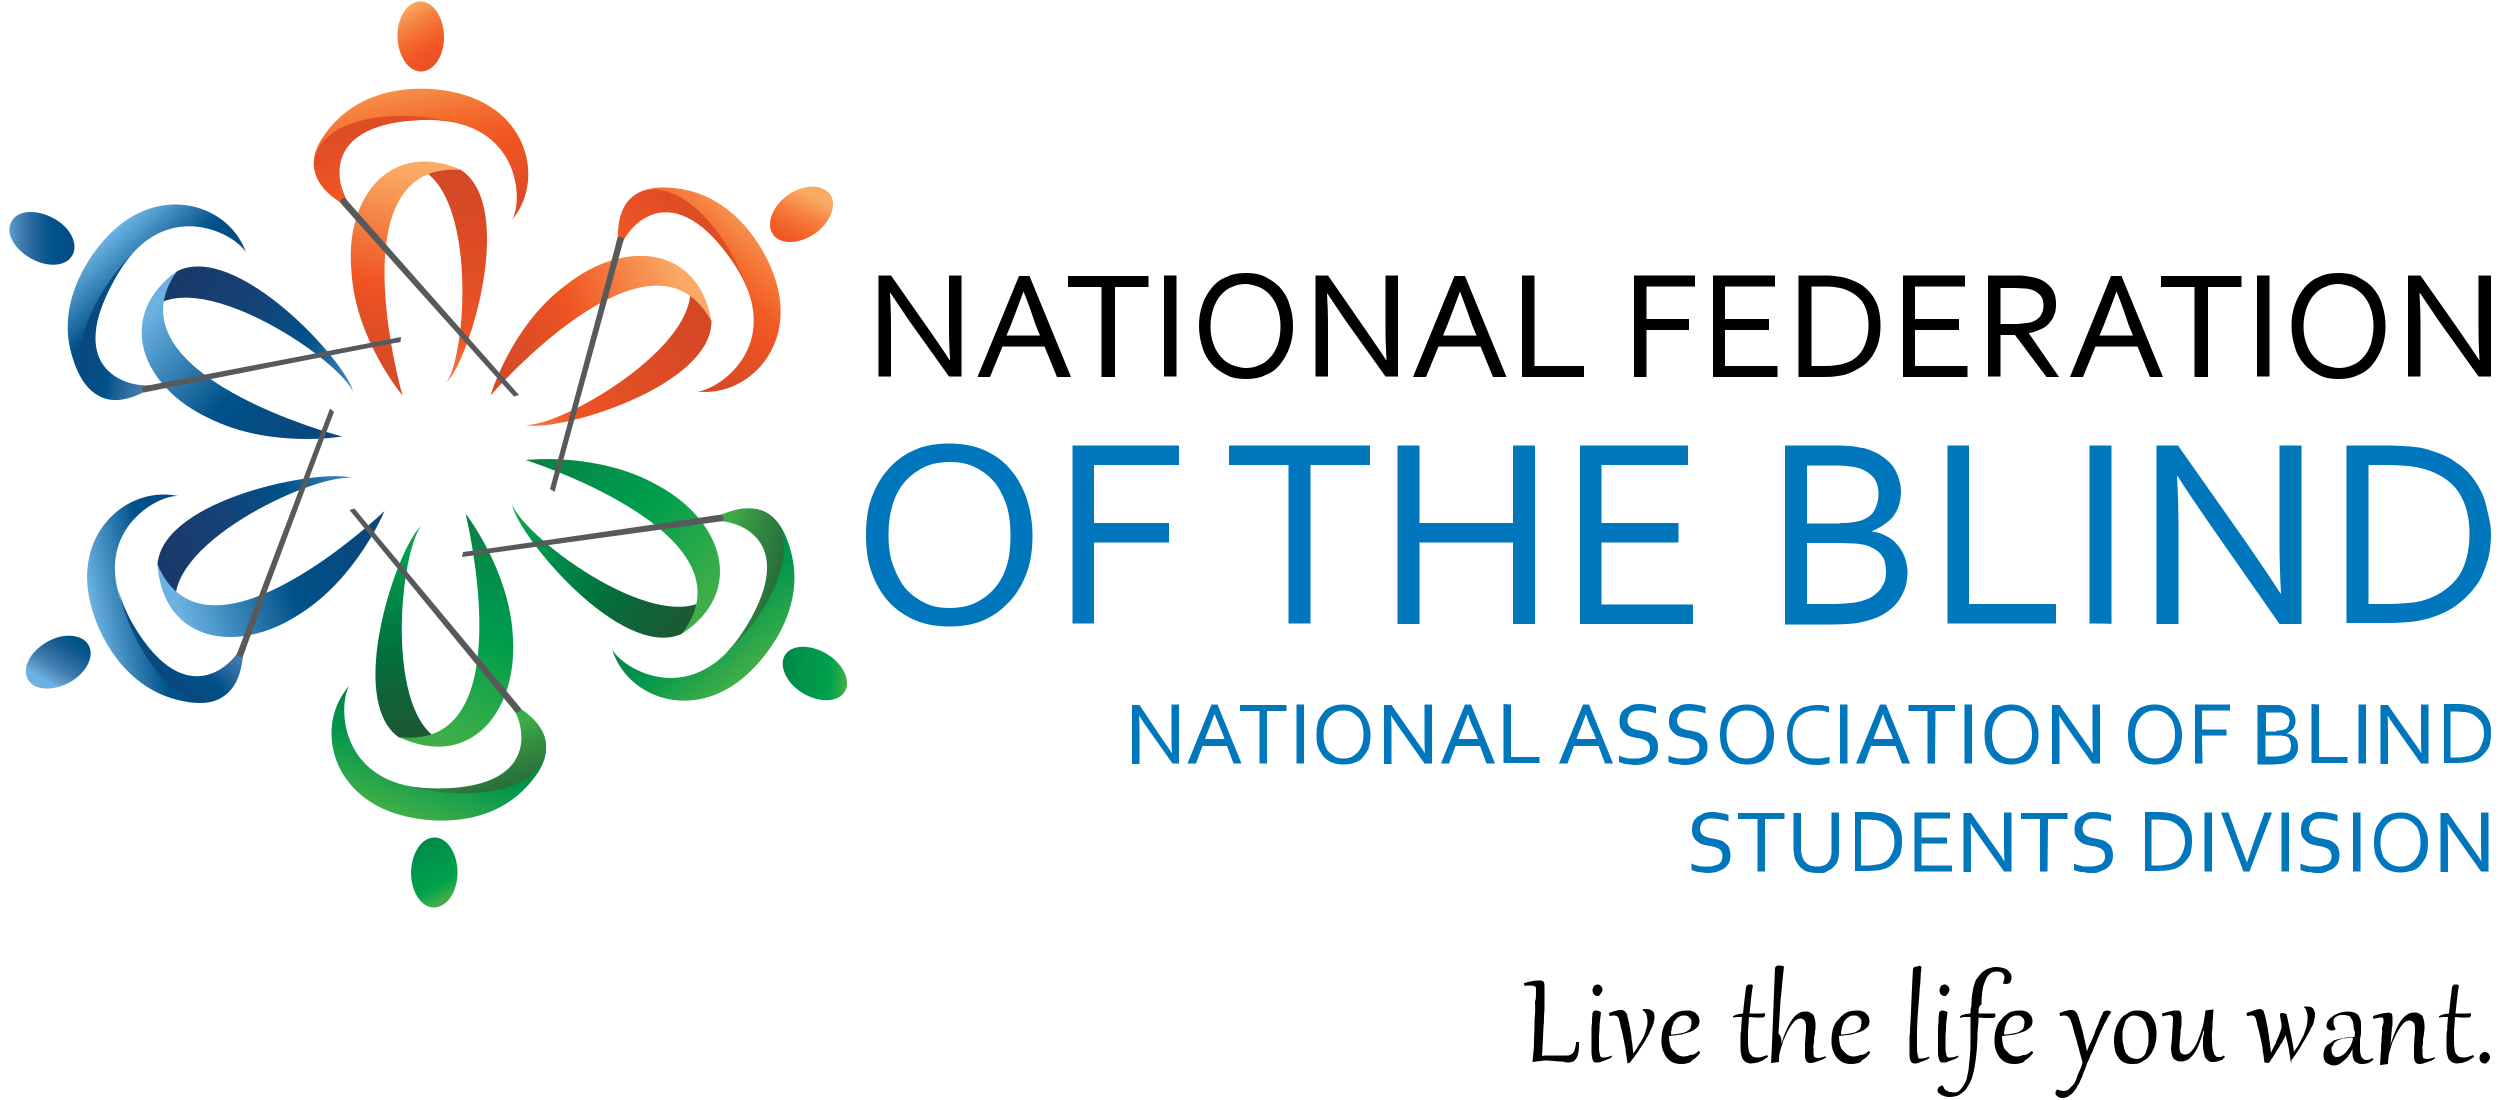 <?xml version="1.0" encoding="utf-8"?>
<!-- Generator: Adobe Illustrator 25.2.3, SVG Export Plug-In . SVG Version: 6.00 Build 0)  -->
<svg version="1.1" id="Layer_1" xmlns="http://www.w3.org/2000/svg" xmlns:xlink="http://www.w3.org/1999/xlink" x="0px" y="0px" width="500" height="220" viewBox="0 0 500 220" style="enable-background:new 0 0 500 220;" xml:space="preserve">
<style type="text/css">
	.st0{enable-background:new    ;}
	.st1{fill:#0076BC;}
	.st2{fill:url(#SVGID_1_);}
	.st3{fill:url(#SVGID_2_);}
	.st4{fill:url(#SVGID_3_);}
	.st5{fill:url(#SVGID_4_);}
	.st6{fill:url(#SVGID_5_);}
	.st7{fill:url(#SVGID_6_);}
	.st8{fill:url(#SVGID_7_);}
	.st9{fill:url(#SVGID_8_);}
	.st10{fill:url(#SVGID_9_);}
	.st11{fill:url(#SVGID_10_);}
	.st12{fill:url(#SVGID_11_);}
	.st13{fill:url(#SVGID_12_);}
	.st14{fill:url(#SVGID_13_);}
	.st15{fill:url(#SVGID_14_);}
	.st16{fill:url(#SVGID_15_);}
	.st17{fill:#58595B;}
	.st18{fill:url(#SVGID_16_);}
	.st19{fill:url(#SVGID_17_);}
	.st20{fill:url(#SVGID_18_);}
	.st21{fill:url(#SVGID_19_);}
	.st22{fill:url(#SVGID_20_);}
	.st23{fill:url(#SVGID_21_);}
	.st24{fill:url(#SVGID_22_);}
	.st25{fill:url(#SVGID_23_);}
	.st26{fill:url(#SVGID_24_);}
	.st27{fill:url(#SVGID_25_);}
	.st28{fill:url(#SVGID_26_);}
	.st29{fill:url(#SVGID_27_);}
	.st30{fill:url(#SVGID_28_);}
	.st31{fill:url(#SVGID_29_);}
	.st32{fill:url(#SVGID_30_);}
</style>
<g>
	<g class="st0">
		<path d="M186.2,66.5c1.2,1.8,2.5,3.6,3.7,5.5h0.1c-0.1-2-0.2-3.9-0.2-6.1V55.1h2.5v20.2h-2.5l-8-11.2c-1.3-2-2.6-3.8-3.7-5.5H178
			c0.1,1.8,0.2,4,0.2,6.5v10.2h-2.5V55.1h2.5L186.2,66.5z"/>
		<path d="M195.5,75.4l8.3-20.2h2.1l8.3,20.2h-2.8l-2.5-6.1h-8.4l-2.5,6.1H195.5z M204.7,58.3c-0.9,2.5-1.8,4.8-2.6,6.9l-0.8,1.9
			h6.7l-0.8-1.9C206.5,63.1,205.7,60.7,204.7,58.3L204.7,58.3z"/>
		<path d="M222.8,75.4h-2.5v-18h-6.7v-2.2h16.1v2.2h-6.7v18H222.8z"/>
		<path d="M232.8,75.4V55.1h2.5v20.2H232.8z"/>
		<path d="M258.6,65.2c0,1.6-0.2,2.9-0.7,4.3c-0.4,1.2-1.1,2.4-1.9,3.4s-1.8,1.7-2.9,2.1c-1.1,0.6-2.5,0.8-3.9,0.8
			c-1.5,0-2.8-0.2-3.9-0.8c-1.1-0.6-2.1-1.2-2.9-2.1c-0.8-0.9-1.5-2-1.9-3.4c-0.4-1.2-0.7-2.7-0.7-4.3c0-1.6,0.2-2.9,0.7-4.3
			c0.4-1.3,1.1-2.4,1.9-3.4c0.8-1,1.8-1.7,2.9-2.1c1.1-0.6,2.5-0.8,3.9-0.8c1.5,0,2.8,0.2,3.9,0.8c1.1,0.6,2.1,1.2,2.9,2.1
			c0.8,0.9,1.5,2,1.9,3.4C258.4,62.3,258.6,63.8,258.6,65.2z M256.1,65.2c0-1.3-0.2-2.6-0.6-3.6c-0.3-1-0.9-1.9-1.5-2.6
			s-1.3-1.2-2.2-1.6c-0.9-0.3-1.8-0.6-2.7-0.6c-1,0-1.9,0.2-2.7,0.6c-0.9,0.3-1.6,0.9-2.2,1.6c-0.7,0.7-1.1,1.6-1.5,2.6
			c-0.3,1-0.6,2.2-0.6,3.6s0.2,2.6,0.6,3.6c0.3,1,0.9,1.9,1.5,2.6c0.6,0.7,1.3,1.2,2.2,1.6c0.9,0.3,1.8,0.6,2.8,0.6s1.9-0.2,2.7-0.6
			c0.9-0.3,1.6-0.9,2.2-1.6c0.7-0.7,1.1-1.6,1.5-2.6C255.9,67.8,256.1,66.7,256.1,65.2z"/>
		<path d="M273.5,66.5c1.2,1.8,2.5,3.6,3.7,5.5h0.1c-0.1-2-0.2-3.9-0.2-6.1V55.1h2.5v20.2h-2.5l-8-11.2c-1.3-2-2.6-3.8-3.7-5.5l0,0
			c0.1,1.8,0.2,4,0.2,6.5v10.2h-2.5V55.1h2.5L273.5,66.5z"/>
		<path d="M282.6,75.4l8.3-20.2h2.1l8.3,20.2h-2.7l-2.5-6.1h-8.4l-2.5,6.1H282.6z M292,58.3c-0.9,2.5-1.8,4.8-2.6,6.9l-0.8,1.9h6.7
			l-0.8-1.9C293.8,63.1,292.9,60.7,292,58.3L292,58.3z"/>
		<path d="M306.9,55.1v18.1h9.9v2.2h-12.4V55.1H306.9z"/>
		<path d="M329.3,75.4h-2.5V55.1H339v2.2h-9.7v6.5h8.5v2.2h-8.5L329.3,75.4L329.3,75.4z"/>
		<path d="M345,73.2h10.5v2.2h-12.9V55.1h12.4v2.2H345v6.5h8.8v2.2H345V73.2z"/>
		<path d="M376.1,65.1c0,1.2-0.1,2.2-0.4,3.4c-0.3,1-0.8,2-1.3,2.8c-0.6,0.8-1.3,1.6-2.2,2.1c-0.9,0.6-1.9,1.1-3.1,1.5
			c-0.7,0.2-1.5,0.3-2.2,0.4c-0.8,0.1-1.7,0.1-2.6,0.1h-4.6V55.1h4.6c0.9,0,1.8,0,2.6,0.1c0.8,0.1,1.6,0.2,2.2,0.4
			c1.2,0.3,2.2,0.8,3.1,1.3c0.9,0.6,1.6,1.3,2.2,2.1c0.6,0.8,1,1.7,1.3,2.7C376,62.9,376.1,64,376.1,65.1z M373.7,65.1
			c0-1.9-0.4-3.5-1.2-4.7c-0.9-1.2-2.1-2-3.7-2.6c-0.6-0.2-1.3-0.3-2-0.4c-0.8-0.1-1.6-0.1-2.6-0.1h-1.9v15.9h1.9
			c0.9,0,1.8,0,2.6-0.1c0.8-0.1,1.5-0.2,2-0.4c1.6-0.4,2.8-1.3,3.7-2.7C373.2,68.7,373.7,67.1,373.7,65.1z"/>
		<path d="M383,73.2h10.5v2.2h-12.9V55.1h12.4v2.2H383v6.5h8.8v2.2H383V73.2z"/>
		<path d="M400.1,67v8.3h-2.5V55.1h5.3c0.9,0,1.7,0,2.2,0.1c0.7,0.1,1.2,0.2,1.7,0.3c1.5,0.3,2.5,1,3.3,1.9c0.8,0.9,1.1,2,1.1,3.5
			c0,0.8-0.1,1.6-0.4,2.2c-0.2,0.7-0.7,1.2-1.1,1.7c-0.4,0.4-1,0.9-1.7,1.1c-0.7,0.3-1.3,0.6-2.2,0.7v0.1l6,8.7h-2.5l-6.3-8.4
			C402.9,67,400.1,67,400.1,67z M400.1,57.4v7.4h2.5c0.8,0,1.3,0,1.9-0.1c0.6-0.1,1-0.1,1.5-0.2c0.9-0.2,1.6-0.7,2-1.2
			s0.7-1.3,0.7-2.2s-0.2-1.6-0.7-2.1s-1-0.9-1.8-1.1c-0.3-0.1-0.8-0.2-1.3-0.2s-1.1-0.1-1.9-0.1H400.1z"/>
		<path d="M414,75.4l8.2-20.2h2.1l8.3,20.2H430l-2.5-6.1h-8.4l-2.5,6.1H414z M423.3,58.3c-0.9,2.5-1.8,4.8-2.6,6.9l-0.8,1.9h6.7
			l-0.8-1.9C425.1,63.1,424.3,60.7,423.3,58.3L423.3,58.3z"/>
		<path d="M441.4,75.4h-2.5v-18h-6.7v-2.2h16.1v2.2h-6.7v18H441.4z"/>
		<path d="M451.4,75.4V55.1h2.5v20.2H451.4z"/>
		<path d="M477.1,65.2c0,1.6-0.2,2.9-0.7,4.3c-0.4,1.2-1.1,2.4-1.9,3.4c-0.8,1-1.8,1.7-2.9,2.1c-1.1,0.6-2.5,0.8-3.9,0.8
			c-1.5,0-2.8-0.2-3.9-0.8s-2.1-1.2-2.9-2.1s-1.5-2-1.9-3.4c-0.4-1.2-0.7-2.7-0.7-4.3c0-1.6,0.2-2.9,0.7-4.3
			c0.4-1.2,1.1-2.4,1.9-3.4c0.8-0.9,1.8-1.7,2.9-2.1c1.1-0.6,2.5-0.8,3.9-0.8c1.5,0,2.8,0.2,3.9,0.8c1.1,0.6,2.1,1.2,2.9,2.1
			c0.8,0.9,1.5,2,1.9,3.4C476.9,62.3,477.1,63.8,477.1,65.2z M474.7,65.2c0-1.3-0.2-2.6-0.6-3.6c-0.3-1-0.9-1.9-1.5-2.6
			c-0.7-0.7-1.3-1.2-2.2-1.6c-0.9-0.3-1.8-0.6-2.7-0.6c-1,0-1.9,0.2-2.7,0.6c-0.9,0.3-1.6,0.9-2.2,1.6c-0.7,0.7-1.1,1.6-1.5,2.6
			c-0.3,1-0.6,2.2-0.6,3.6s0.2,2.6,0.6,3.6c0.3,1,0.9,1.9,1.5,2.6c0.7,0.7,1.3,1.2,2.2,1.6c0.9,0.3,1.8,0.6,2.8,0.6
			c1,0,1.9-0.2,2.7-0.6c0.9-0.3,1.6-0.9,2.2-1.6c0.7-0.7,1.1-1.6,1.5-2.6C474.4,67.8,474.7,66.7,474.7,65.2z"/>
		<path d="M492.1,66.5c1.2,1.8,2.5,3.6,3.7,5.5h0.1c-0.1-2-0.2-3.9-0.2-6.1V55.1h2.5v20.2h-2.5l-8-11.2c-1.3-2-2.6-3.8-3.7-5.5h-0.1
			c0.1,1.8,0.2,4,0.2,6.5v10.2h-2.5V55.1h2.5L492.1,66.5z"/>
	</g>
	<g class="st0">
		<path class="st1" d="M206.5,107c0,2.7-0.3,5.2-1.1,7.4c-0.8,2.2-1.9,4.2-3.4,5.8s-3.1,2.9-5.2,3.8c-2,0.9-4.3,1.3-6.9,1.3
			c-2.6,0-4.9-0.4-7-1.3c-2-0.9-3.8-2.1-5.3-3.8s-2.5-3.6-3.3-5.8c-0.8-2.2-1.1-4.7-1.1-7.4s0.3-5.2,1.1-7.4
			c0.8-2.2,1.9-4.2,3.4-5.8c1.5-1.7,3.1-2.9,5.2-3.8c2-0.9,4.4-1.3,6.9-1.3c2.6,0,4.9,0.4,7,1.3c2,0.9,3.8,2.1,5.2,3.8
			c1.5,1.7,2.5,3.6,3.3,5.8C206,101.8,206.5,104.3,206.5,107z M202.1,107c0-2.4-0.3-4.5-0.9-6.3c-0.7-1.8-1.5-3.4-2.6-4.6
			s-2.4-2.1-3.9-2.8c-1.5-0.7-3.1-0.9-4.8-0.9s-3.4,0.3-4.8,0.9c-1.5,0.7-2.8,1.6-3.9,2.8s-2,2.7-2.6,4.6c-0.6,1.9-0.9,3.9-0.9,6.3
			c0,2.4,0.3,4.5,1,6.3c0.7,1.8,1.5,3.4,2.6,4.6c1.1,1.2,2.4,2.1,3.9,2.8c1.5,0.7,3.1,0.9,4.8,0.9c1.7,0,3.4-0.3,4.8-0.9
			c1.5-0.7,2.8-1.6,3.9-2.8c1.1-1.2,2-2.7,2.6-4.6C201.9,111.5,202.1,109.3,202.1,107z"/>
		<path class="st1" d="M218.9,124.7h-4.4V89.1h21.3V93h-17v11.6h15v3.9h-15v16.2H218.9z"/>
		<path class="st1" d="M262.1,124.7h-4.4V93h-11.9v-3.9H274V93h-11.9V124.7z"/>
		<path class="st1" d="M283.9,104.6h18.7V89.1h4.4v35.7h-4.4v-16.3h-18.7v16.3h-4.4V89.1h4.4V104.6z"/>
		<path class="st1" d="M320.3,120.9h18.3v3.9h-22.6V89.1h21.6V93h-17.3v11.6h15.4v3.9h-15.4V120.9z"/>
		<path class="st1" d="M374.3,106.3c1.1,0.1,2.1,0.4,2.9,0.9c0.9,0.4,1.7,1,2.2,1.7c0.7,0.7,1.1,1.5,1.5,2.4
			c0.3,0.9,0.6,1.9,0.6,3.1c0,0.8-0.1,1.7-0.3,2.6c-0.2,0.9-0.7,1.8-1.2,2.7s-1.3,1.7-2.2,2.4c-0.9,0.7-2,1.3-3.5,1.8
			c-1,0.3-2.2,0.6-3.5,0.8c-1.2,0.1-2.8,0.2-4.6,0.2H357V89.1h8.8c0.8,0,1.6,0,2.2,0s1.2,0.1,1.8,0.1s1,0.1,1.6,0.2s0.9,0.2,1.3,0.2
			c1.1,0.3,2.1,0.7,3,1.2c0.9,0.6,1.7,1.1,2.4,1.9c0.7,0.7,1.1,1.6,1.5,2.5c0.3,0.9,0.6,1.9,0.6,3c0,0.9-0.1,1.7-0.3,2.5
			c-0.2,0.8-0.6,1.6-1,2.2c-0.4,0.7-1,1.2-1.8,1.8C376.2,105.4,375.3,105.8,374.3,106.3L374.3,106.3z M368,104.6
			c0.9,0,1.6,0,2.2-0.1c0.7-0.1,1.2-0.2,1.7-0.3c1.3-0.4,2.4-1.1,2.9-2s0.9-2,0.9-3.4c0-1.3-0.3-2.4-1-3.3c-0.7-0.8-1.7-1.5-3-1.9
			c-0.7-0.2-1.5-0.3-2.4-0.4c-0.9-0.1-1.9-0.1-3.1-0.1h-4.8v11.6H368z M361.4,108.4v12.4h5.3c1.2,0,2.4-0.1,3.5-0.2
			c1-0.1,2-0.3,2.7-0.6c0.8-0.2,1.5-0.6,2-1s1-0.9,1.3-1.3c0.3-0.6,0.6-1,0.8-1.6c0.1-0.6,0.2-1.1,0.2-1.7c0-0.7-0.1-1.3-0.2-1.9
			c-0.1-0.6-0.4-1.1-0.8-1.6c-0.3-0.4-0.9-0.9-1.5-1.2c-0.6-0.3-1.3-0.7-2.2-0.8c-0.6-0.1-1.1-0.2-1.8-0.2c-0.7,0-1.6-0.1-2.6-0.1
			h-6.7V108.4z"/>
		<path class="st1" d="M393.8,89.1v31.7h17.4v3.9h-21.7V89.1H393.8z"/>
		<path class="st1" d="M417.9,124.7V89.1h4.4v35.7C422.2,124.7,417.9,124.7,417.9,124.7z"/>
		<path class="st1" d="M449.6,109c2.1,3.1,4.4,6.4,6.5,9.7h0.1c-0.2-3.5-0.3-7-0.3-10.6v-19h4.4v35.7h-4.4l-13.9-19.9
			c-2.4-3.5-4.6-6.7-6.5-9.7h-0.1c0.2,3.3,0.3,7.1,0.3,11.4v18.2h-4.4V89.1h4.3L449.6,109z"/>
		<path class="st1" d="M498.2,106.7c0,2-0.2,4-0.8,5.8s-1.2,3.5-2.4,4.9c-1.1,1.5-2.4,2.7-3.9,3.8c-1.6,1.1-3.4,1.9-5.4,2.5
			c-1.2,0.3-2.5,0.6-3.8,0.7c-1.3,0.1-2.9,0.2-4.5,0.2h-8.1V89.1h8.2c1.6,0,3.1,0.1,4.5,0.2s2.7,0.3,3.8,0.7c2,0.6,3.9,1.3,5.4,2.5
			c1.6,1,2.8,2.2,3.8,3.7c1,1.5,1.8,3,2.2,4.8S498.2,104.7,498.2,106.7z M493.9,106.7c0-3.4-0.8-6.2-2.2-8.3s-3.7-3.6-6.5-4.5
			c-1.1-0.3-2.2-0.6-3.6-0.7c-1.3-0.1-2.8-0.2-4.5-0.2h-3.4v27.8h3.4c1.7,0,3.1-0.1,4.5-0.2c1.3-0.1,2.6-0.3,3.6-0.7
			c2.8-0.9,4.9-2.5,6.5-4.6C493.1,113.2,493.9,110.2,493.9,106.7z"/>
	</g>
	<g>
		<path d="M307.2,198.3c0-0.2,0-0.4,0-0.6s-0.1-0.3-0.1-0.3c-0.1-0.1-0.2-0.2-0.3-0.2c-0.1,0-0.3-0.1-0.6-0.1c-0.1,0-0.3,0-0.6,0
			s-0.4,0-0.7,0.1l-0.1-0.6c0.7-0.2,1.3-0.3,1.8-0.4c0.4-0.1,0.9-0.1,1.2-0.1c0.3,0,0.6,0,0.7,0.1c0.1,0.1,0.3,0.2,0.3,0.3
			s0.1,0.3,0.1,0.6c0,0.2,0,0.6,0,0.8c0,0,0,0.2,0,0.4c0,0.3,0,0.7,0,1.1c0,0.4,0,1,0,1.7s0,1.3-0.1,2c0,0.7,0,1.5-0.1,2.2
			c0,0.8-0.1,1.5-0.1,2.2c0,0.7-0.1,1.3-0.1,2c0,0.7-0.1,1.2-0.1,1.7c0.4-0.1,0.9-0.1,1.2-0.1c0.4,0,0.8,0,1.1,0c0.4,0,0.9,0,1.3,0
			c0.4,0,0.8,0,1.2,0c0.3,0,0.6,0,0.8-0.1c0.2-0.1,0.4-0.2,0.6-0.4c0.1-0.2,0.3-0.4,0.4-0.9c0.1-0.3,0.2-0.8,0.2-1.3h0.6
			c0,0.8,0,1.6-0.1,2c-0.1,0.4-0.2,1-0.4,1.2c-0.2,0.3-0.4,0.6-0.7,0.7c-0.2,0.1-0.6,0.2-0.9,0.2c-0.2,0-0.6,0-0.8-0.1
			c-0.2-0.1-0.7-0.1-1-0.1c-0.3,0-0.8-0.1-1.1-0.1c-0.3,0-0.9-0.1-1.3-0.1s-0.9,0-1.3,0.1c-0.4,0-1,0.1-1.6,0.2h-0.1
			c0.1-0.7,0.1-1.3,0.2-2.1c0.1-0.8,0.1-1.6,0.1-2.4s0.1-1.6,0.1-2.5c0-0.9,0-1.7,0.1-2.6c0.1-0.9,0-1.7,0-2.5
			C307.2,199.9,307.2,199.1,307.2,198.3z"/>
		<path d="M320.2,202.5c-0.1,0.6-0.1,1.1-0.2,1.6c-0.1,0.6-0.1,1-0.1,1.6s-0.1,1-0.1,1.5c0,0.4,0,0.9,0,1.2c0,0.4,0,0.9,0,1.2
			s0,0.7,0.1,0.9c0,0.2,0.1,0.4,0.1,0.6c0,0.1,0.1,0.2,0.2,0.3c0.1,0.1,0.1,0.1,0.2,0.1c0.1,0,0.2,0,0.3,0c0.2,0,0.4,0,0.8-0.1
			c0.2-0.1,0.6-0.1,0.8-0.3l0.1,0.3c-0.2,0.1-0.3,0.2-0.7,0.4c-0.2,0.1-0.6,0.2-0.8,0.3c-0.3,0.1-0.6,0.2-0.8,0.3
			c-0.2,0.1-0.6,0.1-0.7,0.1s-0.2,0-0.3,0c-0.1,0-0.2-0.1-0.3-0.1s-0.1-0.2-0.2-0.3c-0.1-0.1-0.1-0.3-0.2-0.7s-0.1-0.7-0.1-1
			c0-0.4,0-0.9,0-1.6c0-0.3,0-0.8,0-1.2s0-0.9,0-1.5s0-1,0.1-1.6c0-0.6,0-1.1,0.1-1.8c0-0.1,0-0.2,0.1-0.3c0.1-0.1,0.1-0.1,0.2-0.2
			c0.1-0.1,0.2-0.1,0.3-0.1c0.1,0,0.2,0,0.2,0C319.7,202.2,319.9,202.2,320.2,202.5z M319.5,199.2c-0.1,0-0.3,0-0.4-0.1
			c-0.1-0.1-0.2-0.1-0.3-0.2c-0.1-0.1-0.1-0.2-0.2-0.3c0-0.1-0.1-0.3-0.1-0.4c0-0.2,0-0.4,0.1-0.6c0.1-0.1,0.1-0.3,0.2-0.4
			c0.1-0.1,0.2-0.2,0.3-0.2c0.1,0,0.2-0.1,0.4-0.1c0.1,0,0.3,0,0.4,0.1s0.2,0.1,0.3,0.2c0.1,0.1,0.1,0.2,0.2,0.3
			c0,0.1,0.1,0.2,0.1,0.4c0,0.1,0,0.3-0.1,0.4c-0.1,0.1-0.1,0.3-0.2,0.4c-0.1,0.1-0.2,0.2-0.3,0.3
			C319.9,199.2,319.8,199.2,319.5,199.2z"/>
		<path d="M325.5,212.7c-0.1-0.4-0.1-0.9-0.2-1.5c-0.1-0.4-0.2-1-0.2-1.5c-0.1-0.6-0.2-1-0.3-1.5s-0.2-1-0.3-1.5
			c-0.1-0.4-0.2-0.9-0.3-1.2s-0.2-0.7-0.2-1c-0.1-0.2-0.2-0.6-0.2-0.7c-0.1-0.2-0.1-0.3-0.2-0.4c-0.1-0.1-0.2-0.2-0.3-0.2
			c-0.1,0-0.2-0.1-0.3-0.1c-0.1,0-0.3,0-0.4,0c-0.2,0-0.3,0.1-0.7,0.1l-0.1-0.6c0.3-0.1,0.6-0.2,0.8-0.3c0.2-0.1,0.6-0.1,0.8-0.2
			c0.2-0.1,0.4-0.1,0.6-0.1c0.2,0,0.3,0,0.4,0c0.1,0,0.2,0,0.3,0.1c0.1,0.1,0.2,0.1,0.3,0.2c0.1,0.1,0.2,0.2,0.3,0.4
			c0.1,0.2,0.2,0.4,0.2,0.7c0.1,0.2,0.1,0.4,0.2,0.8c0.1,0.3,0.2,0.7,0.2,1c0.1,0.3,0.2,0.8,0.2,1.2c0.1,0.4,0.2,0.9,0.2,1.3
			c0,0.4,0.2,1,0.2,1.5c0,0.4,0.1,1,0.2,1.5c0.2-0.3,0.4-0.7,0.7-1.1c0.2-0.3,0.4-0.8,0.7-1.1c0.2-0.3,0.4-0.8,0.6-1.1
			c0.2-0.3,0.3-0.8,0.4-1.1s0.2-0.8,0.3-1.1c0.1-0.3,0.1-0.7,0.1-1c0-0.4-0.1-0.8-0.2-1.2c-0.1-0.4-0.4-0.7-0.8-1l0.1-0.2
			c0.1,0,0.1,0,0.2,0c0.1,0,0.1,0,0.2,0c0.7,0,1.1,0.1,1.5,0.4c0.3,0.3,0.4,0.7,0.4,1.2c0,0.4-0.1,0.9-0.2,1.3
			c-0.2,0.6-0.4,1-0.7,1.6c-0.2,0.6-0.6,1.1-0.9,1.7c-0.3,0.6-0.7,1.1-1.1,1.7c-0.3,0.6-0.7,1-1.1,1.6c-0.3,0.4-0.7,0.9-0.9,1.2
			L325.5,212.7z"/>
		<path d="M339.7,210.2L339.7,210.2c0.1,0.1,0.2,0.1,0.2,0.1l0.1,0.1v0.1c0,0,0,0,0,0.1c-0.2,0.3-0.6,0.7-0.9,1
			c-0.3,0.2-0.7,0.4-0.9,0.7s-0.7,0.3-1,0.4c-0.3,0.1-0.7,0.1-1,0.1c-0.6,0-1.1-0.1-1.6-0.3s-0.9-0.6-1.2-0.9
			c-0.3-0.4-0.6-0.9-0.8-1.5c-0.2-0.6-0.3-1.1-0.3-1.8c0-0.6,0-1,0.1-1.6c0.1-0.6,0.2-1,0.4-1.5c0.2-0.4,0.4-0.9,0.8-1.2
			c0.3-0.4,0.7-0.8,1-1c0.3-0.3,0.8-0.6,1.2-0.7c0.4-0.1,1-0.2,1.5-0.2c0.3,0,0.7,0,1,0.1c0.3,0.1,0.6,0.2,0.8,0.4
			c0.2,0.2,0.4,0.4,0.6,0.7c0.1,0.2,0.2,0.6,0.2,0.9c0,0.4-0.1,0.9-0.4,1.2c-0.3,0.3-0.8,0.7-1.3,0.9s-1.2,0.4-1.9,0.6
			c-0.8,0.1-1.6,0.2-2.5,0.3v0.1c0,0.6,0.1,1.1,0.2,1.7c0.1,0.4,0.3,0.9,0.7,1.2s0.6,0.7,0.9,0.8c0.3,0.2,0.8,0.3,1.1,0.3
			c0.4,0,0.9-0.1,1.3-0.3C338.7,211,339.2,210.7,339.7,210.2z M338.3,204.5c0-0.2,0-0.4-0.1-0.6c-0.1-0.2-0.2-0.3-0.3-0.4
			c-0.1-0.1-0.3-0.2-0.4-0.3c-0.2-0.1-0.3-0.1-0.6-0.1c-0.3,0-0.6,0-0.8,0.1c-0.2,0.1-0.4,0.2-0.7,0.4c-0.2,0.2-0.3,0.4-0.6,0.7
			c-0.1,0.2-0.2,0.6-0.3,0.8c-0.1,0.2-0.2,0.6-0.2,0.9c-0.1,0.3-0.1,0.6-0.1,0.9c0.7,0,1.2-0.1,1.8-0.2s1-0.2,1.3-0.4
			s0.7-0.4,0.8-0.7C338.2,205.2,338.3,204.8,338.3,204.5z"/>
		<path d="M350.6,197.1c-0.2,0.9-0.3,1.8-0.4,2.8c-0.1,1-0.2,1.9-0.3,2.8c0.2,0,0.4,0,0.7,0c0.2,0,0.4,0,0.6,0c0.2,0,0.3,0,0.4,0
			s0.2,0,0.3,0c0.4,0,0.8,0,1-0.1c0,0.1,0,0.1,0.1,0.2c0,0.1,0,0.1,0,0.2c0,0.2-0.1,0.3-0.2,0.4c-0.1,0.1-0.4,0.1-0.8,0.1
			c-0.3,0-0.7,0-1,0c-0.3,0-0.8-0.1-1.2-0.1c0,0.6-0.1,1-0.1,1.5c0,0.4-0.1,0.9-0.1,1.3s0,0.8,0,1.2c0,0.3,0,0.7,0,0.9
			c0,0.6,0,1,0.1,1.3c0,0.4,0.1,0.8,0.2,1s0.3,0.4,0.6,0.7c0.2,0.1,0.6,0.2,0.9,0.2c0.2,0,0.6,0,0.9-0.1c0.3-0.1,0.7-0.2,1.1-0.4
			c0.1,0.1,0.2,0.3,0.2,0.4c-0.3,0.2-0.6,0.3-0.9,0.6c-0.3,0.1-0.6,0.3-0.9,0.4c-0.3,0.1-0.6,0.2-0.8,0.2c-0.2,0-0.6,0.1-0.8,0.1
			c-0.3,0-0.6-0.1-0.9-0.2c-0.2-0.1-0.4-0.3-0.7-0.6c-0.2-0.3-0.3-0.7-0.4-1.2c-0.1-0.4-0.1-1.1-0.1-1.9c0-0.4,0-0.9,0-1.3
			c0-0.4,0-0.9,0.1-1.3s0-0.9,0.1-1.5c0-0.4,0.1-0.9,0.1-1.3c-0.3,0-0.7,0-1,0c-0.3,0-0.6,0.1-0.8,0.1v-0.1c0-0.1,0-0.2,0.1-0.2
			c0.1-0.1,0.2-0.1,0.4-0.2s0.3-0.1,0.7-0.2c0.2,0,0.6-0.1,0.8-0.1c0.1-1,0.2-1.9,0.3-2.8c0.1-0.9,0.2-1.7,0.3-2.4
			c0-0.1,0.1-0.2,0.1-0.3c0.1-0.1,0.1-0.1,0.2-0.2c0.1-0.1,0.2-0.1,0.2-0.1c0.1,0,0.2,0,0.3,0s0.3,0,0.4,0
			C350.4,197,350.5,197,350.6,197.1z"/>
		<path d="M356.3,208.7c0.3-1.2,0.8-2.2,1.1-3c0.4-0.8,0.8-1.5,1.2-2c0.4-0.6,0.9-0.9,1.2-1.1c0.4-0.2,0.8-0.3,1.2-0.3
			c0.2,0,0.6,0,0.8,0.1c0.2,0.1,0.4,0.2,0.7,0.4c0.2,0.2,0.3,0.4,0.4,0.8s0.2,0.8,0.2,1.2c0,0.1,0,0.3,0,0.6c0,0.2,0,0.6-0.1,0.8
			c0,0.3,0,0.6-0.1,0.9s-0.1,0.7-0.1,1c0,0.3,0,0.7-0.1,0.9c-0.1,0.2,0,0.6,0,0.8c0,0.3,0,0.7,0,0.9s0.1,0.4,0.1,0.6
			c0.1,0.1,0.1,0.2,0.3,0.2s0.2,0.1,0.4,0.1c0.2,0,0.4,0,0.8-0.1c0.2-0.1,0.6-0.1,0.8-0.3l0.1,0.3c-0.2,0.1-0.3,0.2-0.7,0.4
			c-0.2,0.1-0.6,0.2-0.8,0.3c-0.3,0.1-0.6,0.2-0.9,0.3c-0.3,0.1-0.6,0.1-0.8,0.1c-0.2,0-0.4-0.1-0.6-0.2c-0.1-0.1-0.2-0.3-0.3-0.6
			c-0.1-0.2-0.1-0.6-0.1-0.8c0-0.3,0-0.7,0-1c0-0.4,0-0.9,0-1.3s0.1-0.9,0.1-1.3c0-0.4,0.1-0.8,0.1-1.2c0-0.4,0-0.7,0-0.9
			c0-0.6-0.1-0.9-0.3-1.2c-0.2-0.2-0.4-0.4-0.8-0.4c-0.2,0-0.6,0.1-0.9,0.3c-0.3,0.2-0.6,0.6-0.9,1c-0.3,0.4-0.6,0.9-0.9,1.5
			c-0.2,0.6-0.6,1.1-0.8,1.8c-0.2,0.7-0.4,1.3-0.6,2s-0.2,1.3-0.2,2.1l-1.5,0.2h-0.1c0-0.6,0.1-1.1,0.1-1.8c0-0.7,0.1-1.3,0.1-2.1
			c0-0.8,0.1-1.6,0.1-2.4s0.1-1.7,0.1-2.5c0-0.9,0.1-1.7,0.1-2.6s0.1-1.7,0.1-2.6s0.1-1.7,0.1-2.5c0-0.8,0.1-1.6,0.1-2.4
			c0-0.1,0-0.2,0.1-0.3c0.1-0.1,0.1-0.1,0.2-0.2c0.1,0,0.2-0.1,0.3-0.1c0.1,0,0.2,0,0.3,0c0.3,0,0.6,0.1,0.9,0.2
			c-0.1,1-0.2,1.8-0.3,2.7c-0.1,0.8-0.1,1.6-0.2,2.2c-0.1,0.7-0.1,1.3-0.2,1.9c0,0.6-0.1,1.1-0.1,1.7s-0.1,1.1-0.1,1.6
			c0,0.6-0.1,1-0.1,1.6c0,0.6-0.1,1.1-0.1,1.7C356.3,207.3,356.3,208,356.3,208.7L356.3,208.7z"/>
		<path d="M373.7,210.2C373.7,210.2,373.8,210.2,373.7,210.2c0.1,0.1,0.2,0.1,0.2,0.1l0.1,0.1v0.1c0,0,0,0,0,0.1
			c-0.2,0.3-0.6,0.7-0.9,1c-0.3,0.2-0.7,0.4-0.9,0.7s-0.7,0.3-1,0.4c-0.3,0.1-0.7,0.1-1,0.1c-0.6,0-1.1-0.1-1.6-0.3
			c-0.4-0.2-0.9-0.6-1.2-0.9c-0.3-0.4-0.6-0.9-0.8-1.5c-0.2-0.6-0.3-1.1-0.3-1.8c0-0.6,0-1,0.1-1.6c0.1-0.6,0.2-1,0.4-1.5
			c0.2-0.4,0.4-0.9,0.8-1.2c0.3-0.4,0.7-0.8,1-1c0.3-0.3,0.8-0.6,1.2-0.7c0.4-0.1,1-0.2,1.5-0.2c0.3,0,0.7,0,1,0.1
			c0.3,0.1,0.6,0.2,0.8,0.4c0.2,0.2,0.4,0.4,0.6,0.7c0.1,0.2,0.2,0.6,0.2,0.9c0,0.4-0.1,0.9-0.4,1.2c-0.3,0.3-0.8,0.7-1.3,0.9
			s-1.2,0.4-1.9,0.6c-0.8,0.1-1.6,0.2-2.5,0.3v0.1c0,0.6,0.1,1.1,0.2,1.7c0.1,0.4,0.3,0.9,0.7,1.2c0.3,0.3,0.6,0.7,0.9,0.8
			c0.3,0.2,0.8,0.3,1.1,0.3c0.4,0,0.9-0.1,1.3-0.3C372.8,211,373.2,210.7,373.7,210.2z M372.3,204.5c0-0.2,0-0.4-0.1-0.6
			c-0.1-0.2-0.2-0.3-0.3-0.4c-0.1-0.1-0.3-0.2-0.4-0.3c-0.2-0.1-0.3-0.1-0.6-0.1c-0.3,0-0.6,0-0.8,0.1c-0.2,0.1-0.4,0.2-0.7,0.4
			c-0.2,0.2-0.3,0.4-0.6,0.7c-0.1,0.2-0.2,0.6-0.3,0.8c-0.1,0.2-0.2,0.6-0.2,0.9c-0.1,0.3-0.1,0.6-0.1,0.9c0.7,0,1.2-0.1,1.8-0.2
			s1-0.2,1.3-0.4s0.7-0.4,0.8-0.7C372.2,205.2,372.3,204.8,372.3,204.5z"/>
		<path d="M384.3,193.4c-0.1,0.8-0.2,1.7-0.2,2.5c0,0.8-0.2,1.7-0.2,2.6c-0.1,0.9-0.1,1.7-0.2,2.6c-0.1,0.9-0.1,1.7-0.2,2.6
			c0,0.9-0.1,1.7-0.1,2.5c0,0.8,0,1.6,0,2.4c0,0.4,0,0.9,0,1.2s0,0.7,0.1,0.9c0,0.2,0.1,0.4,0.1,0.6c0,0.1,0.1,0.2,0.1,0.3
			c0,0.1,0.1,0.1,0.2,0.1s0.2,0,0.3,0c0.2,0,0.4,0,0.8-0.1c0.2-0.1,0.6-0.1,0.8-0.3l0.1,0.3c-0.2,0.1-0.3,0.2-0.7,0.4
			c-0.2,0.1-0.6,0.2-0.8,0.3c-0.3,0.1-0.6,0.2-0.8,0.3c-0.2,0.1-0.6,0.1-0.7,0.1c-0.2,0-0.4-0.1-0.6-0.2c-0.1-0.1-0.2-0.3-0.3-0.7
			c-0.1-0.3-0.1-0.7-0.1-1.1c0-0.4,0-1,0-1.7c0-0.2,0-0.6,0-1c0-0.4,0-1,0.1-1.6c0-0.6,0-1.2,0.1-2c0-0.7,0.1-1.5,0.1-2.2
			c0-0.8,0.1-1.6,0.1-2.4s0.1-1.6,0.1-2.2c0-0.7,0.1-1.5,0.1-2c0-0.7,0.1-1.2,0.1-1.7c0-0.1,0-0.2,0.1-0.3c0.1-0.1,0.1-0.1,0.2-0.2
			c0.1,0,0.2-0.1,0.3-0.1s0.2,0,0.3,0C383.8,193.1,384.1,193.1,384.3,193.4z"/>
		<path d="M389.5,202.5c-0.1,0.6-0.1,1.1-0.2,1.6c-0.1,0.6-0.1,1-0.1,1.6s-0.1,1-0.1,1.5c0,0.4,0,0.9,0,1.2c0,0.4,0,0.9,0,1.2
			s0,0.7,0.1,0.9c0,0.2,0.1,0.4,0.1,0.6c0,0.1,0.1,0.2,0.2,0.3c0.1,0.1,0.1,0.1,0.2,0.1s0.2,0,0.3,0c0.2,0,0.4,0,0.8-0.1
			c0.2-0.1,0.6-0.1,0.8-0.3l0.1,0.3c-0.2,0.1-0.3,0.2-0.7,0.4c-0.2,0.1-0.6,0.2-0.8,0.3c-0.3,0.1-0.6,0.2-0.8,0.3
			c-0.2,0.1-0.6,0.1-0.7,0.1s-0.2,0-0.3,0c-0.1,0-0.2-0.1-0.3-0.1s-0.1-0.2-0.2-0.3c-0.1-0.1-0.1-0.3-0.2-0.7
			c-0.1-0.3-0.1-0.7-0.1-1c0-0.4,0-0.9,0-1.6c0-0.3,0-0.8,0-1.2s0-0.9,0-1.5s0-1,0.1-1.6c0-0.6,0-1.1,0.1-1.8c0-0.1,0-0.2,0.1-0.3
			c0.1-0.1,0.1-0.1,0.2-0.2c0.1-0.1,0.2-0.1,0.3-0.1s0.2,0,0.2,0C388.9,202.2,389.3,202.2,389.5,202.5z M388.9,199.2
			c-0.1,0-0.3,0-0.4-0.1c-0.1-0.1-0.2-0.1-0.3-0.2c-0.1-0.1-0.1-0.2-0.2-0.3c0-0.1-0.1-0.3-0.1-0.4c0-0.2,0-0.4,0.1-0.6
			c0.1-0.1,0.1-0.3,0.2-0.4c0.1-0.1,0.2-0.2,0.3-0.2c0.1,0,0.2-0.1,0.4-0.1c0.1,0,0.3,0,0.4,0.1s0.2,0.1,0.3,0.2
			c0.1,0.1,0.1,0.2,0.2,0.3c0,0.1,0.1,0.2,0.1,0.4c0,0.1,0,0.3-0.1,0.4s-0.1,0.3-0.2,0.4c-0.1,0.1-0.2,0.2-0.3,0.3
			C389.3,199.2,389.1,199.2,388.9,199.2z"/>
		<path d="M395.7,202.7c0.2,0,0.4,0,0.7,0c0.2,0,0.4,0,0.6,0c0.1,0,0.3,0,0.6,0c0.1,0,0.3,0,0.4,0c0.2,0,0.4,0,0.6,0s0.3,0,0.4,0
			c0,0.2,0.1,0.3,0.1,0.4c0,0.2-0.1,0.3-0.2,0.4c-0.2,0.1-0.4,0.1-0.8,0.1c-0.3,0-0.7,0-1.1,0c-0.4,0-0.9-0.1-1.3-0.1
			c0,0.6,0,1.1-0.1,1.8s-0.1,1.3-0.1,2s-0.1,1.5-0.1,2.1c-0.1,0.8-0.1,1.5-0.2,2.1s-0.2,1.3-0.3,2c-0.1,0.7-0.3,1.2-0.4,1.7
			c-0.2,0.8-0.6,1.5-0.9,2c-0.3,0.6-0.7,1-1.1,1.3c-0.4,0.3-0.8,0.6-1.2,0.7c-0.4,0.1-0.9,0.2-1.2,0.2s-0.7,0-1-0.1
			c-0.3-0.1-0.6-0.2-0.8-0.3c-0.2-0.1-0.4-0.3-0.6-0.4c-0.1-0.2-0.2-0.3-0.2-0.6c0-0.1,0-0.2,0.1-0.3c0-0.1,0.1-0.2,0.2-0.3
			s0.2-0.1,0.3-0.2c0.1-0.1,0.2-0.1,0.4-0.1c0.1,0.2,0.3,0.4,0.4,0.7c0.1,0.2,0.3,0.3,0.6,0.4c0.2,0.1,0.3,0.2,0.6,0.2
			c0.2,0,0.4,0.1,0.7,0.1c0.6,0,1-0.2,1.3-0.6c0.3-0.3,0.7-0.9,1-1.5c0.3-0.6,0.4-1.5,0.6-2.4c0.1-0.9,0.2-1.9,0.3-3
			c0.1-1.1,0.1-2.4,0.1-3.6c0-1.3,0-2.7,0-4c-0.4,0-0.9,0-1.2,0c-0.3,0-0.7,0.1-0.9,0.2v-0.1c0-0.1,0-0.2,0.1-0.3
			c0.1-0.1,0.2-0.2,0.4-0.2c0.2-0.1,0.4-0.1,0.7-0.2c0.2,0,0.6-0.1,0.9-0.1c0-0.4,0-0.9,0.1-1.2c0.1-0.3,0.1-0.8,0.1-1.2
			s0.1-0.8,0.1-1.2c0.1-0.4,0.1-0.8,0.2-1.2c0.1-0.6,0.3-1,0.4-1.5c0.2-0.4,0.4-0.8,0.7-1.1c0.2-0.3,0.6-0.7,0.8-0.9
			c0.3-0.2,0.6-0.4,0.9-0.6c0.3-0.1,0.7-0.2,1-0.3c0.3-0.1,0.7-0.1,1-0.1c0.4,0,0.9,0.1,1.2,0.2c0.3,0.1,0.7,0.2,0.9,0.4
			c0.2,0.2,0.4,0.4,0.6,0.7c0.1,0.2,0.2,0.4,0.2,0.8c0,0.2,0,0.3-0.1,0.6c-0.1,0.1-0.1,0.3-0.2,0.4c-0.1,0.1-0.2,0.2-0.3,0.2
			c-0.1,0-0.3,0.1-0.4,0.1c-0.2,0-0.4,0-0.7-0.1v-0.1c0.1-0.2,0.1-0.3,0.2-0.6c0-0.1,0.1-0.3,0.1-0.4c0-0.2,0-0.4-0.1-0.6
			c-0.1-0.1-0.2-0.3-0.3-0.4c-0.1-0.1-0.3-0.2-0.4-0.2c-0.1,0-0.3-0.1-0.6-0.1c-0.6,0-1,0.1-1.3,0.3c-0.3,0.2-0.7,0.6-0.9,1
			c-0.2,0.4-0.4,0.9-0.6,1.5s-0.2,1.1-0.3,1.8s-0.1,1.3-0.1,2C395.7,201.2,395.7,201.9,395.7,202.7z"/>
		<path d="M406.3,210.2C406.3,210.2,406.4,210.2,406.3,210.2c0.1,0.1,0.2,0.1,0.2,0.1l0.1,0.1v0.1c0,0,0,0,0,0.1
			c-0.2,0.3-0.6,0.7-0.9,1c-0.3,0.2-0.7,0.4-0.9,0.7s-0.7,0.3-1,0.4c-0.3,0.1-0.7,0.1-1,0.1c-0.6,0-1.1-0.1-1.6-0.3
			s-0.9-0.6-1.2-0.9c-0.3-0.4-0.6-0.9-0.8-1.5c-0.2-0.6-0.3-1.1-0.3-1.8c0-0.6,0-1,0.1-1.6c0.1-0.6,0.2-1,0.4-1.5
			c0.2-0.4,0.4-0.9,0.8-1.2c0.3-0.4,0.7-0.8,1-1c0.3-0.3,0.8-0.6,1.2-0.7c0.4-0.1,1-0.2,1.5-0.2c0.3,0,0.7,0,1,0.1
			c0.3,0.1,0.6,0.2,0.8,0.4c0.2,0.2,0.4,0.4,0.6,0.7c0.1,0.2,0.2,0.6,0.2,0.9c0,0.4-0.1,0.9-0.4,1.2c-0.3,0.3-0.8,0.7-1.3,0.9
			s-1.2,0.4-1.9,0.6c-0.8,0.1-1.6,0.2-2.5,0.3v0.1c0,0.6,0.1,1.1,0.2,1.7c0.1,0.4,0.3,0.9,0.7,1.2s0.6,0.7,0.9,0.8
			c0.3,0.2,0.8,0.3,1.1,0.3c0.4,0,0.9-0.1,1.3-0.3C405.4,211,405.8,210.7,406.3,210.2z M404.9,204.5c0-0.2,0-0.4-0.1-0.6
			c-0.1-0.2-0.2-0.3-0.3-0.4c-0.1-0.1-0.3-0.2-0.4-0.3c-0.2-0.1-0.3-0.1-0.6-0.1c-0.3,0-0.6,0-0.8,0.1c-0.2,0.1-0.4,0.2-0.7,0.4
			s-0.3,0.4-0.6,0.7c-0.1,0.2-0.2,0.6-0.3,0.8c-0.1,0.2-0.2,0.6-0.2,0.9c-0.1,0.3-0.1,0.6-0.1,0.9c0.7,0,1.2-0.1,1.8-0.2
			s1-0.2,1.3-0.4s0.7-0.4,0.8-0.7C404.8,205.2,404.9,204.8,404.9,204.5z"/>
		<path d="M416.5,212.5c-0.1-0.4-0.2-0.9-0.4-1.5c-0.1-0.4-0.3-1-0.4-1.5c-0.1-0.4-0.3-1-0.4-1.5s-0.3-0.9-0.4-1.3
			c-0.1-0.4-0.2-0.8-0.3-1.2c-0.1-0.4-0.2-0.7-0.3-1c-0.1-0.2-0.2-0.6-0.3-0.7c-0.1-0.1-0.2-0.3-0.3-0.4c-0.1-0.1-0.2-0.1-0.3-0.2
			c-0.1,0-0.2-0.1-0.3-0.1c-0.1,0-0.3,0-0.4,0c-0.2,0-0.3,0.1-0.7,0.1l-0.1-0.6c0.3-0.1,0.6-0.2,0.8-0.3c0.2-0.1,0.6-0.1,0.8-0.2
			c0.2-0.1,0.4-0.1,0.6-0.1c0.1,0,0.3,0,0.4,0c0.1,0,0.2,0,0.3,0.1s0.2,0.1,0.3,0.2c0.1,0.1,0.2,0.2,0.3,0.4
			c0.1,0.2,0.2,0.4,0.3,0.7c0.1,0.2,0.1,0.4,0.2,0.7c0.1,0.3,0.2,0.6,0.3,1s0.2,0.8,0.3,1.1c0.1,0.4,0.2,0.9,0.3,1.3
			c0.1,0.4,0.2,0.9,0.3,1.3c0.1,0.4,0.2,0.9,0.3,1.5c0.2-0.7,0.4-1.2,0.8-1.9c0.3-0.7,0.6-1.3,0.8-2c0.2-0.7,0.6-1.3,0.8-2
			c0.2-0.7,0.6-1.3,0.8-1.9c0-0.1,0.1-0.2,0.2-0.2c0.1-0.1,0.1-0.1,0.2-0.1c0.1,0,0.2-0.1,0.2-0.1c0.1,0,0.2,0,0.3,0
			c0.1,0,0.3,0,0.4,0.1c0.1,0.1,0.3,0.1,0.4,0.1c-0.2,0.3-0.4,0.7-0.7,1.1c-0.2,0.4-0.4,0.9-0.7,1.3c-0.2,0.4-0.4,1-0.7,1.5
			c-0.2,0.4-0.4,1-0.7,1.6c-0.2,0.6-0.4,1.1-0.7,1.7c-0.2,0.6-0.4,1.1-0.7,1.6c-0.2,0.6-0.4,1-0.7,1.6c-0.2,0.6-0.3,1-0.6,1.6
			c-0.2,0.4-0.3,1-0.6,1.5c-0.2,0.4-0.3,0.9-0.6,1.2c-0.2,0.3-0.3,0.7-0.6,1c-0.2,0.3-0.4,0.6-0.7,0.8c-0.2,0.2-0.6,0.4-0.8,0.6
			c-0.3,0.1-0.7,0.2-1,0.2c-0.2,0-0.4,0-0.6-0.1c-0.2-0.1-0.3-0.1-0.4-0.2c-0.1-0.1-0.2-0.2-0.3-0.3c-0.1-0.1-0.1-0.2-0.1-0.4
			c0-0.1,0-0.3,0.1-0.4c0.1-0.2,0.2-0.3,0.3-0.3c0.2,0.1,0.4,0.2,0.6,0.2c0.2,0,0.3,0.1,0.6,0.1c0.3,0,0.8-0.1,1-0.3
			s0.6-0.6,0.9-0.9c0.3-0.3,0.6-0.9,0.8-1.6c0.2-0.7,0.6-1.3,0.9-2.2l0.1-0.3L416.5,212.5z"/>
		<path d="M422.8,208.3c0-0.4,0-1,0.1-1.5c0.1-0.4,0.2-1,0.4-1.5c0.2-0.4,0.4-0.9,0.7-1.3c0.2-0.4,0.6-0.8,1-1
			c0.4-0.2,0.8-0.6,1.2-0.7c0.4-0.2,1-0.2,1.5-0.2c0.6,0,1.1,0.1,1.6,0.3c0.4,0.2,0.9,0.6,1.1,1c0.2,0.4,0.6,0.9,0.7,1.5
			c0.1,0.6,0.2,1.1,0.2,1.7c0,0.4,0,1-0.1,1.5c-0.1,0.4-0.2,1-0.4,1.5c-0.2,0.4-0.4,0.9-0.7,1.3c-0.3,0.4-0.6,0.8-1,1
			c-0.4,0.2-0.8,0.6-1.2,0.7c-0.4,0.2-1,0.2-1.5,0.2c-0.6,0-1.1-0.1-1.6-0.3c-0.4-0.2-0.9-0.6-1.1-1c-0.3-0.4-0.6-0.9-0.7-1.5
			S422.8,208.9,422.8,208.3z M424.5,207.6c0,0.3,0,0.7,0.1,1c0.1,0.3,0.1,0.7,0.2,1c0.1,0.3,0.2,0.6,0.3,0.9
			c0.1,0.2,0.3,0.4,0.6,0.7c0.2,0.2,0.4,0.3,0.7,0.4c0.2,0.1,0.6,0.2,0.9,0.2c0.3,0,0.7-0.1,0.9-0.2c0.2-0.1,0.4-0.3,0.7-0.6
			c0.2-0.2,0.3-0.6,0.4-0.9s0.2-0.7,0.3-1c0.1-0.3,0.1-0.7,0.1-1c0-0.3,0-0.7,0-0.9c0-0.3,0-0.7-0.1-1c0-0.3-0.1-0.7-0.2-0.9
			c-0.1-0.3-0.2-0.6-0.3-0.9c-0.1-0.2-0.3-0.4-0.6-0.7c-0.2-0.2-0.4-0.3-0.7-0.4c-0.2-0.1-0.6-0.2-0.9-0.2c-0.3,0-0.7,0.1-0.9,0.2
			c-0.2,0.1-0.4,0.3-0.7,0.6c-0.2,0.2-0.3,0.6-0.4,0.9s-0.2,0.7-0.3,1c-0.1,0.3-0.1,0.7-0.1,1S424.5,207.4,424.5,207.6z"/>
		<path d="M436.3,203.5c0,0.3,0,0.7,0,1c0,0.3,0,0.8-0.1,1.1c-0.1,0.3-0.1,0.8-0.1,1.1c0,0.3-0.1,0.8-0.1,1.1s-0.1,0.7-0.1,0.9
			c0,0.3,0,0.6,0,0.7c0,0.6,0.1,1,0.3,1.2c0.2,0.2,0.4,0.3,0.9,0.3c0.4,0,0.8-0.2,1.2-0.7c0.4-0.4,0.8-1,1.2-1.9
			c0.3-0.8,0.7-1.8,1-2.8c0.3-1,0.4-2.1,0.6-3.4l1.5-0.2h0.1c0,0.4-0.1,0.9-0.1,1.5c0,0.4-0.1,1-0.1,1.5c0,0.4,0,1-0.1,1.5
			c-0.1,0.4,0,0.9,0,1.3c0,0.8,0,1.3,0.1,1.9c0.1,0.4,0.2,0.9,0.3,1.1c0.1,0.3,0.3,0.4,0.4,0.6c0.2,0.1,0.3,0.1,0.6,0.1
			c0.1,0,0.2,0,0.3,0c0.1,0,0.2-0.1,0.3-0.1c0.1,0,0.2-0.1,0.2-0.1s0.1-0.1,0.2-0.1l0.2,0.3c-0.1,0.1-0.3,0.2-0.4,0.4
			c-0.1,0.2-0.3,0.2-0.6,0.3c-0.2,0.1-0.4,0.1-0.6,0.2c-0.2,0-0.4,0.1-0.7,0.1c-0.2,0-0.6,0-0.8-0.1c-0.2-0.1-0.4-0.3-0.7-0.6
			c-0.2-0.2-0.3-0.6-0.4-1c-0.1-0.4-0.2-1-0.2-1.6c0-0.2,0-0.4,0-0.6c0-0.2,0-0.4,0-0.7c0-0.2,0-0.4,0.1-0.8
			c0.1-0.3,0.1-0.6,0.1-0.9h-0.1c-0.3,1.2-0.7,2.1-1,3c-0.3,0.8-0.8,1.5-1.1,1.9c-0.4,0.4-0.8,0.9-1.2,1c-0.4,0.2-0.8,0.3-1.1,0.3
			c-0.2,0-0.6,0-0.8-0.1c-0.2-0.1-0.4-0.2-0.7-0.4c-0.2-0.2-0.3-0.4-0.4-0.8c-0.1-0.3-0.2-0.8-0.2-1.2c0-0.3,0-0.7,0.1-1.1
			c0-0.4,0.1-0.9,0.1-1.3c0-0.4,0.1-1,0.1-1.6s0.1-1,0.1-1.6c0-0.2,0-0.3,0-0.6c0-0.1,0-0.2-0.1-0.3c-0.1-0.1-0.1-0.2-0.2-0.2
			c-0.1,0-0.2-0.1-0.3-0.1s-0.3,0-0.7,0.1c-0.2,0-0.6,0.1-0.8,0.2l-0.1-0.6c0.3-0.1,0.8-0.2,1.1-0.3c0.3-0.1,0.7-0.2,0.9-0.2
			c0.2-0.1,0.4-0.1,0.7-0.1c0.2,0,0.3,0,0.4,0c0.2,0,0.3,0,0.4,0.1c0.1,0.1,0.2,0.1,0.2,0.2c0.1,0.1,0.1,0.2,0.1,0.4
			C436.3,203.1,436.3,203.3,436.3,203.5z"/>
		<path d="M458.2,212.7c-0.1-0.9-0.3-1.8-0.4-2.8c-0.2-1-0.4-1.9-0.7-2.9c-0.1,0.3-0.2,0.6-0.4,0.9c-0.1,0.3-0.3,0.7-0.6,1
			c-0.2,0.3-0.3,0.7-0.6,1c-0.2,0.3-0.4,0.7-0.6,1c-0.2,0.3-0.4,0.7-0.6,0.9c-0.2,0.3-0.3,0.6-0.6,0.8l-0.8-0.1
			c-0.1-0.4-0.1-0.9-0.2-1.5c-0.1-0.4-0.2-1-0.2-1.5c-0.1-0.6-0.2-1-0.3-1.5c-0.1-0.4-0.2-1-0.3-1.3c-0.1-0.4-0.2-0.9-0.3-1.2
			c-0.1-0.3-0.2-0.7-0.2-0.9c-0.1-0.3-0.2-0.6-0.2-0.8c-0.1-0.2-0.1-0.3-0.2-0.4c-0.1-0.1-0.2-0.2-0.2-0.2c-0.1,0-0.2-0.1-0.3-0.1
			c-0.1,0-0.3,0-0.4,0c-0.2,0-0.3,0.1-0.7,0.1l-0.1-0.6c0.7-0.2,1.2-0.4,1.7-0.6c0.4-0.1,0.8-0.2,1-0.2c0.1,0,0.2,0,0.3,0.1
			c0.1,0,0.2,0.1,0.3,0.2c0.1,0.1,0.2,0.2,0.2,0.4c0,0.2,0.2,0.4,0.2,0.7c0.1,0.2,0.1,0.4,0.2,0.8c0.1,0.3,0.1,0.7,0.2,1
			c0.1,0.3,0.2,0.8,0.2,1.2c0.1,0.4,0.2,0.9,0.2,1.3c0,0.4,0.2,0.9,0.2,1.5c0.1,0.4,0.1,1,0.2,1.5c0.1-0.1,0.2-0.3,0.3-0.6
			c0.1-0.2,0.2-0.4,0.4-0.8c0.2-0.3,0.3-0.6,0.4-0.9c0.1-0.3,0.3-0.6,0.4-0.9c0.1-0.2,0.2-0.6,0.3-0.8c0.1-0.2,0.1-0.4,0.2-0.6
			c0-0.1,0-0.2,0.1-0.3c0-0.1,0-0.2,0-0.3s0-0.3,0-0.4c0-0.1,0-0.3-0.1-0.6c0-0.2-0.1-0.3-0.1-0.6s-0.1-0.3-0.1-0.4s0-0.2,0-0.3
			c0-0.1,0-0.2,0.1-0.3c0.1-0.1,0.2-0.1,0.4-0.1c0.1,0,0.3,0,0.4,0.1c0.1,0,0.3,0.1,0.4,0.1c0.1,0.6,0.3,1.2,0.4,1.8
			c0.1,0.7,0.3,1.3,0.4,1.9c0.1,0.7,0.3,1.3,0.4,2c0.1,0.7,0.2,1.2,0.3,1.9c0.3-0.6,0.7-1,1-1.6c0.3-0.6,0.6-1.1,0.9-1.7
			c0.2-0.6,0.4-1.1,0.6-1.7c0.1-0.6,0.2-1,0.2-1.6c0-0.2,0-0.4,0-0.7c0-0.2-0.1-0.4-0.1-0.6c-0.1-0.2-0.1-0.3-0.2-0.6
			c-0.1-0.2-0.2-0.3-0.4-0.4l0.1-0.2c0.1,0,0.1,0,0.2,0c0.1,0,0.1,0,0.2,0c0.7,0,1.1,0.1,1.3,0.4s0.4,0.7,0.4,1.2
			c0,0.4-0.1,0.9-0.2,1.3c-0.1,0.6-0.3,1-0.7,1.6c-0.2,0.6-0.6,1.1-0.9,1.7c-0.3,0.6-0.7,1.1-1,1.7c-0.3,0.6-0.7,1-1,1.6
			c-0.3,0.4-0.7,0.9-0.9,1.2L458.2,212.7z"/>
		<path d="M470.7,205.1c0-0.3-0.1-0.7-0.2-1c-0.1-0.2-0.3-0.4-0.4-0.7c-0.2-0.2-0.4-0.3-0.7-0.3c-0.2-0.1-0.4-0.1-0.8-0.1
			s-0.7,0-0.9,0.1c-0.2,0.1-0.4,0.2-0.6,0.3c-0.1,0.1-0.2,0.2-0.3,0.4s-0.1,0.3-0.1,0.6s0,0.4,0.1,0.7c0.1,0.2,0.2,0.4,0.3,0.7v0.1
			c-0.2,0.1-0.6,0.2-0.8,0.2c-0.1,0-0.3,0-0.4-0.1c-0.1-0.1-0.2-0.1-0.3-0.2c-0.1-0.1-0.2-0.2-0.2-0.3c-0.1-0.1-0.1-0.3-0.1-0.4
			c0-0.2,0.1-0.6,0.2-0.8c0.1-0.2,0.3-0.4,0.6-0.7c0.2-0.2,0.4-0.3,0.8-0.6c0.3-0.1,0.6-0.3,0.9-0.4c0.3-0.1,0.7-0.2,0.9-0.2
			s0.6-0.1,0.9-0.1c0.4,0,0.9,0.1,1.2,0.2c0.3,0.1,0.7,0.3,0.9,0.6s0.3,0.6,0.4,0.9c0.1,0.3,0.1,0.8,0.1,1.2c0,0.3,0,0.7,0,1
			s0,0.8-0.1,1.1c-0.1,0.3-0.1,0.8-0.1,1.2s0,0.9,0,1.3c0,0.7,0.1,1.2,0.3,1.6c0.2,0.3,0.6,0.6,1,0.6c0.3,0,0.8-0.1,1.2-0.4l0.2,0.3
			c-0.3,0.3-0.7,0.6-1,0.7c-0.3,0.1-0.8,0.2-1.1,0.2c-0.3,0-0.6,0-0.9-0.1c-0.2-0.1-0.4-0.2-0.7-0.4c-0.2-0.2-0.3-0.4-0.4-0.8
			s-0.1-0.7-0.1-1.1c0-0.1,0-0.2,0-0.3c0-0.1,0-0.2,0-0.3l0,0c-0.2,0.4-0.4,0.8-0.7,1.2c-0.2,0.4-0.6,0.8-0.9,1
			c-0.3,0.3-0.7,0.6-1,0.8c-0.3,0.2-0.8,0.3-1.1,0.3c-0.3,0-0.7-0.1-0.9-0.2s-0.4-0.2-0.7-0.4c-0.2-0.2-0.3-0.4-0.4-0.7
			c-0.1-0.2-0.1-0.6-0.1-0.9c0-0.4,0.1-0.8,0.2-1.1s0.3-0.7,0.7-0.9s0.6-0.4,1-0.7c0.3-0.2,0.8-0.3,1.2-0.4c0.4-0.1,0.9-0.2,1.5-0.3
			c0.6-0.1,1-0.1,1.6-0.1c0-0.3,0.1-0.6,0.1-0.9C470.7,205.7,470.7,205.4,470.7,205.1z M466.3,210c0,0.2,0,0.3,0.1,0.6
			c0,0.1,0.1,0.3,0.2,0.4s0.2,0.2,0.3,0.3c0.1,0.1,0.3,0.1,0.4,0.1c0.2,0,0.4,0,0.7-0.1c0.2-0.1,0.4-0.2,0.7-0.4
			c0.2-0.2,0.4-0.3,0.7-0.7c0.2-0.2,0.3-0.6,0.6-0.8c0.1-0.3,0.3-0.6,0.4-0.9c0.1-0.3,0.2-0.7,0.2-1c-0.3,0-0.7,0-1,0.1
			c-0.3,0-0.7,0.1-1,0.1c-0.3,0.1-0.6,0.2-0.9,0.3c-0.2,0.1-0.4,0.2-0.7,0.4c-0.2,0.2-0.3,0.4-0.4,0.7
			C466.3,209.3,466.3,209.7,466.3,210z"/>
		<path d="M476.7,204.3c0-0.2,0-0.3,0-0.4s-0.1-0.2-0.1-0.3c-0.1-0.1-0.1-0.1-0.2-0.1c-0.1,0-0.2,0-0.3,0c-0.2,0-0.3,0-0.6,0.1
			c-0.2,0-0.6,0.1-0.8,0.2l-0.1-0.6c0.3-0.1,0.7-0.2,1-0.3c0.3-0.1,0.6-0.2,0.9-0.2c0.2-0.1,0.4-0.1,0.7-0.1c0.2,0,0.3-0.1,0.4-0.1
			c0.2,0,0.4,0.1,0.7,0.2c0.1,0.1,0.2,0.4,0.2,0.9c0,0,0,0.1,0,0.3s0,0.3,0,0.7c0,0.2,0,0.6-0.1,0.9s0,0.7-0.1,1.1
			c0,0.3-0.1,0.8-0.1,1.2c0,0.4-0.1,0.8-0.1,1.2l0,0c0.3-1.2,0.8-2.2,1.1-3.1c0.4-0.8,0.8-1.6,1.2-2c0.4-0.6,0.9-0.9,1.2-1.1
			c0.4-0.2,0.8-0.3,1.2-0.3c0.2,0,0.6,0,0.8,0.1c0.2,0.1,0.4,0.2,0.7,0.4c0.2,0.2,0.3,0.4,0.4,0.8c0.1,0.3,0.2,0.8,0.2,1.2
			c0,0.1,0,0.3,0,0.6c0,0.2,0,0.6-0.1,0.8c0,0.3,0,0.6-0.1,0.9c-0.1,0.3-0.1,0.7-0.1,1c0,0.3,0,0.7-0.1,0.9c-0.1,0.2,0,0.6,0,0.8
			c0,0.3,0,0.7,0,0.9s0.1,0.4,0.1,0.6c0.1,0.1,0.1,0.2,0.3,0.2s0.2,0.1,0.4,0.1s0.4,0,0.8-0.1c0.3-0.1,0.6-0.1,0.8-0.3l0.1,0.3
			c-0.2,0.1-0.3,0.2-0.7,0.4c-0.2,0.1-0.6,0.2-0.8,0.3c-0.3,0.1-0.6,0.2-0.9,0.3c-0.3,0.1-0.6,0.1-0.8,0.1c-0.2,0-0.4-0.1-0.6-0.2
			c-0.1-0.1-0.2-0.3-0.3-0.6c-0.1-0.2-0.1-0.6-0.1-0.8c0-0.3,0-0.7,0-1c0-0.4,0-0.9,0-1.3c0-0.4,0.1-0.9,0.1-1.3
			c0-0.4,0.1-0.8,0.1-1.1s0-0.7,0-0.8c0-0.6-0.1-1-0.3-1.2c-0.2-0.2-0.4-0.4-0.8-0.4c-0.2,0-0.6,0.1-0.9,0.3c-0.3,0.2-0.6,0.6-0.9,1
			c-0.3,0.4-0.6,0.9-0.9,1.5c-0.2,0.6-0.6,1.1-0.8,1.8c-0.2,0.7-0.4,1.3-0.6,2c-0.1,0.7-0.2,1.3-0.2,2.1l-1.5,0.2h-0.1
			c0-0.4,0.1-0.9,0.1-1.5c0-0.6,0.1-1.1,0.1-1.6c0-0.6,0-1.1,0.1-1.6c0-0.6,0-1,0.1-1.5c0.1-0.4,0-0.9,0-1.2
			C476.7,204.7,476.7,204.5,476.7,204.3z"/>
		<path d="M491.8,197.1c-0.2,0.9-0.3,1.8-0.4,2.8c-0.1,1-0.2,1.9-0.3,2.8c0.2,0,0.4,0,0.7,0c0.2,0,0.4,0,0.6,0c0.2,0,0.3,0,0.4,0
			s0.2,0,0.3,0c0.4,0,0.8,0,1-0.1c0,0.1,0,0.1,0.1,0.2c0,0.1,0,0.1,0,0.2c0,0.2-0.1,0.3-0.2,0.4c-0.1,0.1-0.4,0.1-0.8,0.1
			c-0.3,0-0.7,0-1,0c-0.3,0-0.8-0.1-1.2-0.1c0,0.6-0.1,1-0.1,1.5c0,0.4-0.1,0.9-0.1,1.3s0,0.8,0,1.2c0,0.3,0,0.7,0,0.9
			c0,0.6,0,1,0.1,1.3c0,0.4,0.1,0.8,0.2,1s0.3,0.4,0.6,0.7c0.2,0.1,0.6,0.2,0.9,0.2c0.2,0,0.6,0,0.9-0.1c0.3-0.1,0.7-0.2,1.1-0.4
			c0.1,0.1,0.2,0.3,0.2,0.4c-0.3,0.2-0.6,0.3-0.9,0.6c-0.3,0.1-0.6,0.3-0.9,0.4c-0.3,0.1-0.6,0.2-0.8,0.2c-0.2,0-0.6,0.1-0.8,0.1
			c-0.3,0-0.6-0.1-0.9-0.2c-0.2-0.1-0.4-0.3-0.7-0.6c-0.2-0.3-0.3-0.7-0.4-1.2c-0.1-0.4-0.1-1.1-0.1-1.9c0-0.4,0-0.9,0-1.3
			c0-0.4,0-0.9,0.1-1.3s0-0.9,0.1-1.5c0-0.4,0.1-0.9,0.1-1.3c-0.3,0-0.7,0-1,0c-0.3,0-0.6,0.1-0.8,0.1v-0.1c0-0.1,0-0.2,0.1-0.2
			c0.1-0.1,0.2-0.1,0.4-0.2c0.2-0.1,0.3-0.1,0.7-0.2c0.2,0,0.6-0.1,0.8-0.1c0.1-1,0.2-1.9,0.3-2.8c0.1-0.9,0.2-1.7,0.3-2.4
			c0-0.1,0.1-0.2,0.1-0.3c0.1-0.1,0.1-0.1,0.2-0.2c0.1-0.1,0.2-0.1,0.2-0.1c0.1,0,0.2,0,0.3,0c0.1,0,0.3,0,0.4,0
			C491.5,197,491.6,197,491.8,197.1z"/>
		<path d="M496.9,212.7c-0.1,0-0.3,0-0.4-0.1c-0.1-0.1-0.2-0.1-0.3-0.2c-0.1-0.1-0.1-0.2-0.2-0.3c0-0.1-0.1-0.3-0.1-0.4
			c0-0.2,0-0.4,0.1-0.6c0.1-0.1,0.1-0.3,0.3-0.4c0.1-0.1,0.2-0.2,0.3-0.2c0.1-0.1,0.2-0.1,0.4-0.1c0.1,0,0.3,0,0.4,0.1
			c0.1,0.1,0.2,0.1,0.3,0.2c0.1,0.1,0.1,0.2,0.2,0.3c0,0.1,0.1,0.3,0.1,0.4c0,0.2,0,0.3-0.1,0.4c0,0.1-0.1,0.3-0.2,0.4
			s-0.2,0.2-0.3,0.3C497.3,212.7,497.2,212.7,496.9,212.7z"/>
	</g>
	<g>
		<g>
			<g>
				
					<linearGradient id="SVGID_1_" gradientUnits="userSpaceOnUse" x1="-203.738" y1="1170.494" x2="-202.577" y2="1113.613" gradientTransform="matrix(0.573 0.82 -0.82 0.573 1174.774 -412.565)">
					<stop  offset="0" style="stop-color:#FAAA64"/>
					<stop  offset="0.325" style="stop-color:#F05423"/>
					<stop  offset="0.467" style="stop-color:#E55025"/>
					<stop  offset="0.758" style="stop-color:#D84926"/>
					<stop  offset="1" style="stop-color:#D34727"/>
				</linearGradient>
				<path class="st2" d="M142.3,64.2c0,13.3-30.9,22.3-37.1,20.8c7.9,0.1,37.3-17.3,32.3-29.7C140.4,59.7,141.8,62.6,142.3,64.2z"/>
				
					<linearGradient id="SVGID_2_" gradientUnits="userSpaceOnUse" x1="-209.756" y1="1119.12" x2="-226.36" y2="1188.235" gradientTransform="matrix(0.573 0.82 -0.82 0.573 1174.774 -412.565)">
					<stop  offset="0" style="stop-color:#FAAA64"/>
					<stop  offset="0.325" style="stop-color:#F05423"/>
					<stop  offset="0.368" style="stop-color:#E95124"/>
					<stop  offset="0.504" style="stop-color:#DC4B26"/>
					<stop  offset="0.676" style="stop-color:#D54827"/>
					<stop  offset="1" style="stop-color:#D34727"/>
				</linearGradient>
				<path class="st3" d="M98.1,79.1c0,0,32.2-37.2,44.2-14.8c-2.6-15.2-17.4-16.6-29.1-7.3C102.2,65.1,98.1,79.1,98.1,79.1z"/>
				
					<linearGradient id="SVGID_3_" gradientUnits="userSpaceOnUse" x1="7847.517" y1="1087.123" x2="7836.782" y2="1106.445" gradientTransform="matrix(-0.573 -0.82 -0.82 0.573 5546.75 5849.623)">
					<stop  offset="0" style="stop-color:#FAAA64"/>
					<stop  offset="3.587131e-02" style="stop-color:#F9A05C"/>
					<stop  offset="0.174" style="stop-color:#F5823F"/>
					<stop  offset="0.3" style="stop-color:#F26B2D"/>
					<stop  offset="0.406" style="stop-color:#F15B25"/>
					<stop  offset="0.48" style="stop-color:#F05423"/>
					<stop  offset="0.726" style="stop-color:#DF4D25"/>
					<stop  offset="1" style="stop-color:#D34727"/>
				</linearGradient>
				<path class="st4" d="M157.6,39c-3.1,2.2-4.5,5.7-3,7.9c1.5,2.1,5.2,2,8.4-0.2c3.1-2.2,4.5-5.7,3-7.9
					C164.4,36.8,160.7,36.8,157.6,39z"/>
			</g>
			
				<linearGradient id="SVGID_4_" gradientUnits="userSpaceOnUse" x1="152.046" y1="428.042" x2="126.254" y2="456.825" gradientTransform="matrix(1 0 0 1 0 -386)">
				<stop  offset="0" style="stop-color:#FAAA64"/>
				<stop  offset="0.144" style="stop-color:#F68845"/>
				<stop  offset="0.279" style="stop-color:#F36E2F"/>
				<stop  offset="0.389" style="stop-color:#F15C25"/>
				<stop  offset="0.46" style="stop-color:#F05423"/>
				<stop  offset="0.476" style="stop-color:#EE5423"/>
				<stop  offset="0.791" style="stop-color:#DA4A26"/>
				<stop  offset="1" style="stop-color:#D34727"/>
			</linearGradient>
			<path class="st5" d="M139.5,78.3c9.4,1.1,19-7.9,16.1-20.5c-1.6-7-7.9-17.8-18.8-19.9c-11.5-2.1-12.7,4.4-12.4,7.8
				c0.4-4,9-11.7,21.8,6.2C157.8,68.2,144.1,77.9,139.5,78.3z"/>
			
				<linearGradient id="SVGID_5_" gradientUnits="userSpaceOnUse" x1="-207.49" y1="1139.526" x2="-220.067" y2="1098.3" gradientTransform="matrix(0.573 0.82 -0.82 0.573 1174.774 -412.565)">
				<stop  offset="0" style="stop-color:#FAAA64"/>
				<stop  offset="0.152" style="stop-color:#F68946"/>
				<stop  offset="0.301" style="stop-color:#F36E30"/>
				<stop  offset="0.421" style="stop-color:#F15C25"/>
				<stop  offset="0.498" style="stop-color:#F05423"/>
				<stop  offset="0.692" style="stop-color:#E24E25"/>
				<stop  offset="1" style="stop-color:#D34727"/>
			</linearGradient>
			<path class="st6" d="M128.7,38.2c7.9-2.2,17.3,8.8,21,20.2l0,0c-0.7-2-1.9-4.3-3.5-6.6c-12.8-17.9-21.9-5.3-22.4-1.2
				C123.5,48.1,122.6,40.1,128.7,38.2z"/>
		</g>
		<g>
			<g>
				
					<linearGradient id="SVGID_6_" gradientUnits="userSpaceOnUse" x1="-226.544" y1="1675.154" x2="-225.383" y2="1618.277" gradientTransform="matrix(1 -2.970000e-02 2.970000e-02 1 266.928 -1596.19)">
					<stop  offset="0" style="stop-color:#FAAA64"/>
					<stop  offset="0.325" style="stop-color:#F05423"/>
					<stop  offset="0.467" style="stop-color:#E55025"/>
					<stop  offset="0.758" style="stop-color:#D84926"/>
					<stop  offset="1" style="stop-color:#D34727"/>
				</linearGradient>
				<path class="st7" d="M92.2,34c11.1,7.3,1.7,38.1-2.9,42.5c4.4-6.5,6-40.7-7.1-43.3C87.4,33.2,90.6,33.5,92.2,34z"/>
				
					<linearGradient id="SVGID_7_" gradientUnits="userSpaceOnUse" x1="-232.498" y1="1623.797" x2="-249.101" y2="1692.908" gradientTransform="matrix(1 -2.970000e-02 2.970000e-02 1 266.928 -1596.19)">
					<stop  offset="0" style="stop-color:#FAAA64"/>
					<stop  offset="0.325" style="stop-color:#F05423"/>
					<stop  offset="0.368" style="stop-color:#E95124"/>
					<stop  offset="0.504" style="stop-color:#DC4B26"/>
					<stop  offset="0.676" style="stop-color:#D54827"/>
					<stop  offset="1" style="stop-color:#D34727"/>
				</linearGradient>
				<path class="st8" d="M80.5,79.1c0,0-13.5-47.2,11.8-45.1c-14.2-6.2-23.5,5.5-22,20.4C71.1,67.9,80.5,79.1,80.5,79.1z"/>
				
					<linearGradient id="SVGID_8_" gradientUnits="userSpaceOnUse" x1="7869.314" y1="1591.212" x2="7858.579" y2="1610.533" gradientTransform="matrix(-1 2.970000e-02 2.970000e-02 1 7900.191 -1821.834)">
					<stop  offset="0" style="stop-color:#FAAA64"/>
					<stop  offset="3.587131e-02" style="stop-color:#F9A05C"/>
					<stop  offset="0.174" style="stop-color:#F5823F"/>
					<stop  offset="0.3" style="stop-color:#F26B2D"/>
					<stop  offset="0.406" style="stop-color:#F15B25"/>
					<stop  offset="0.48" style="stop-color:#F05423"/>
					<stop  offset="0.726" style="stop-color:#DF4D25"/>
					<stop  offset="1" style="stop-color:#D34727"/>
				</linearGradient>
				<path class="st9" d="M79.5,7.4c0.1,3.8,2.2,7,4.8,6.9c2.6-0.1,4.6-3.3,4.5-7.1c-0.1-3.8-2.2-7-4.8-6.9
					C81.4,0.3,79.4,3.6,79.5,7.4z"/>
			</g>
			
				<linearGradient id="SVGID_9_" gradientUnits="userSpaceOnUse" x1="80.159" y1="399.085" x2="88.383" y2="439.705" gradientTransform="matrix(1 0 0 1 0 -386)">
				<stop  offset="0" style="stop-color:#FAAA64"/>
				<stop  offset="0.144" style="stop-color:#F68845"/>
				<stop  offset="0.279" style="stop-color:#F36E2F"/>
				<stop  offset="0.389" style="stop-color:#F15C25"/>
				<stop  offset="0.46" style="stop-color:#F05423"/>
				<stop  offset="0.476" style="stop-color:#EE5423"/>
				<stop  offset="0.791" style="stop-color:#DA4A26"/>
				<stop  offset="1" style="stop-color:#D34727"/>
			</linearGradient>
			<path class="st10" d="M102.4,44c6.1-7.3,3.8-20.2-8.3-24.6c-6.7-2.5-19.2-3.1-26.9,4.8c-8.1,8.4-3.3,13-0.2,14.6
				c-3-2.6-4.8-13.9,17.1-14.8C104,23.2,104.8,40,102.4,44z"/>
			
				<linearGradient id="SVGID_10_" gradientUnits="userSpaceOnUse" x1="-230.304" y1="1644.193" x2="-242.88" y2="1602.971" gradientTransform="matrix(1 -2.970000e-02 2.970000e-02 1 266.928 -1596.19)">
				<stop  offset="0" style="stop-color:#FAAA64"/>
				<stop  offset="0.152" style="stop-color:#F68946"/>
				<stop  offset="0.301" style="stop-color:#F36E30"/>
				<stop  offset="0.421" style="stop-color:#F15C25"/>
				<stop  offset="0.498" style="stop-color:#F05423"/>
				<stop  offset="0.692" style="stop-color:#E24E25"/>
				<stop  offset="1" style="stop-color:#D34727"/>
			</linearGradient>
			<path class="st11" d="M63.1,31.1c2.5-7.9,16.9-9.6,28.5-6.4l0,0c-2.1-0.6-4.6-0.8-7.4-0.7c-22,0.9-16.4,15.4-13.3,18
				C68.5,40.9,61.4,37.3,63.1,31.1z"/>
		</g>
		<g>
			<g>
				
					<linearGradient id="SVGID_11_" gradientUnits="userSpaceOnUse" x1="-544.439" y1="1121.32" x2="-543.279" y2="1064.444" gradientTransform="matrix(0.482 -0.876 0.876 0.482 -641.852 -935.494)">
					<stop  offset="0" style="stop-color:#6BB2E2"/>
					<stop  offset="0.373" style="stop-color:#005189"/>
					<stop  offset="0.597" style="stop-color:#144377"/>
					<stop  offset="0.821" style="stop-color:#1A3A6C"/>
					<stop  offset="1" style="stop-color:#1B3668"/>
				</linearGradient>
				<path class="st12" d="M35.5,54.2c11.8-5.8,33.6,17.9,35.1,24.1c-3.4-7.1-32.1-25.9-40.9-15.9C32.3,57.9,34.3,55.3,35.5,54.2z"/>
				
					<linearGradient id="SVGID_12_" gradientUnits="userSpaceOnUse" x1="-550.546" y1="1069.934" x2="-567.149" y2="1139.047" gradientTransform="matrix(0.482 -0.876 0.876 0.482 -641.852 -935.494)">
					<stop  offset="0" style="stop-color:#6BB2E2"/>
					<stop  offset="0.325" style="stop-color:#005189"/>
					<stop  offset="1" style="stop-color:#1B3668"/>
				</linearGradient>
				<path class="st13" d="M68.4,87.3c0,0-47.6-12.4-33-33.1c-12.5,9.1-7.2,23.1,6.3,29.4C54,89.8,68.4,87.3,68.4,87.3z"/>
				
					<linearGradient id="SVGID_13_" gradientUnits="userSpaceOnUse" x1="8187.898" y1="1037.455" x2="8177.161" y2="1056.78" gradientTransform="matrix(-0.482 0.876 0.876 0.482 3038.558 -7627.168)">
					<stop  offset="0" style="stop-color:#6BB2E2"/>
					<stop  offset="4.266123e-02" style="stop-color:#5FA0D0"/>
					<stop  offset="0.147" style="stop-color:#447FB2"/>
					<stop  offset="0.248" style="stop-color:#2C6A9F"/>
					<stop  offset="0.342" style="stop-color:#155C93"/>
					<stop  offset="0.427" style="stop-color:#00548C"/>
					<stop  offset="0.496" style="stop-color:#005189"/>
					<stop  offset="1" style="stop-color:#1B3668"/>
				</linearGradient>
				<path class="st14" d="M6.2,51.7c3.4,1.9,7.1,1.6,8.3-0.7c1.2-2.2-0.4-5.6-3.9-7.4c-3.4-1.8-7.1-1.6-8.3,0.7
					C1,46.6,2.8,49.8,6.2,51.7z"/>
			</g>
			
				<linearGradient id="SVGID_14_" gradientUnits="userSpaceOnUse" x1="-543.471" y1="1054.397" x2="-555.661" y2="1089.846" gradientTransform="matrix(0.482 -0.876 0.876 0.482 -641.852 -935.494)">
				<stop  offset="0" style="stop-color:#6BB2E2"/>
				<stop  offset="0.325" style="stop-color:#005189"/>
				<stop  offset="1" style="stop-color:#1B3668"/>
			</linearGradient>
			<path class="st15" d="M49.2,50.5c-3.1-9-15.5-13.5-25.5-5.3c-5.5,4.5-12.5,15-9.4,25.6c3.1,11.2,9.7,9.4,12.5,7.6
				c-3.7,1.3-14.5-2.8-4-22.3C32.1,38.6,47,46.6,49.2,50.5z"/>
			
				<linearGradient id="SVGID_15_" gradientUnits="userSpaceOnUse" x1="-548.256" y1="1090.359" x2="-560.832" y2="1049.137" gradientTransform="matrix(0.482 -0.876 0.876 0.482 -641.852 -935.494)">
				<stop  offset="0" style="stop-color:#6BB2E2"/>
				<stop  offset="0.118" style="stop-color:#6AAFDF"/>
				<stop  offset="0.217" style="stop-color:#63A6D5"/>
				<stop  offset="0.308" style="stop-color:#5998C8"/>
				<stop  offset="0.395" style="stop-color:#4A86B8"/>
				<stop  offset="0.479" style="stop-color:#3672A6"/>
				<stop  offset="0.56" style="stop-color:#165D93"/>
				<stop  offset="0.599" style="stop-color:#005189"/>
				<stop  offset="1" style="stop-color:#1B3668"/>
			</linearGradient>
			<path class="st16" d="M18.2,77.9c-5.5-6.1,0.2-19.3,8.9-27.8l0,0c-1.6,1.6-3,3.6-4.4,6.1c-10.5,19.3,4.9,21.9,8.8,20.6
				C29.4,78.2,22.6,82.6,18.2,77.9z"/>
			<path class="st17" d="M28.8,78.5c-0.6-0.2-0.3-1.2-0.3-1.2l51.7-9.9l-0.1,1C79.9,68.3,30,78.2,28.8,78.5z"/>
		</g>
		<g>
			<g>
				
					<linearGradient id="SVGID_16_" gradientUnits="userSpaceOnUse" x1="-344.06" y1="594.749" x2="-342.9" y2="537.869" gradientTransform="matrix(-0.492 -0.87 0.87 -0.492 -609.481 84.147)">
					<stop  offset="0" style="stop-color:#6BB2E2"/>
					<stop  offset="0.373" style="stop-color:#005189"/>
					<stop  offset="0.597" style="stop-color:#144377"/>
					<stop  offset="0.821" style="stop-color:#1A3A6C"/>
					<stop  offset="1" style="stop-color:#1B3668"/>
				</linearGradient>
				<path class="st18" d="M31.5,112.8c1.2-13.2,33-19.2,38.9-17.2c-7.9-0.9-38.8,13.7-35,26.5C33,117.5,31.8,114.5,31.5,112.8z"/>
				
					<linearGradient id="SVGID_17_" gradientUnits="userSpaceOnUse" x1="-350.162" y1="543.357" x2="-366.767" y2="612.474" gradientTransform="matrix(-0.492 -0.87 0.87 -0.492 -609.481 84.147)">
					<stop  offset="0" style="stop-color:#6BB2E2"/>
					<stop  offset="0.325" style="stop-color:#005189"/>
					<stop  offset="1" style="stop-color:#1B3668"/>
				</linearGradient>
				<path class="st19" d="M76.9,102.2c0,0-35.5,34-45.4,10.7c1.1,15.4,15.7,18.2,28.3,10C71.4,115.7,76.9,102.2,76.9,102.2z"/>
				
					<linearGradient id="SVGID_18_" gradientUnits="userSpaceOnUse" x1="7988.443" y1="511.287" x2="7977.706" y2="530.615" gradientTransform="matrix(0.492 0.87 0.87 -0.492 -4368.988 -6564.163)">
					<stop  offset="0" style="stop-color:#6BB2E2"/>
					<stop  offset="4.266123e-02" style="stop-color:#5FA0D0"/>
					<stop  offset="0.147" style="stop-color:#447FB2"/>
					<stop  offset="0.248" style="stop-color:#2C6A9F"/>
					<stop  offset="0.342" style="stop-color:#155C93"/>
					<stop  offset="0.427" style="stop-color:#00548C"/>
					<stop  offset="0.496" style="stop-color:#005189"/>
					<stop  offset="1" style="stop-color:#1B3668"/>
				</linearGradient>
				<path class="st20" d="M13.9,136.5c3.4-1.9,5.1-5.3,3.8-7.5c-1.2-2.2-5.1-2.5-8.3-0.6c-3.4,1.9-5.1,5.3-3.8,7.5
					C6.8,138.1,10.5,138.3,13.9,136.5z"/>
			</g>
			
				<linearGradient id="SVGID_19_" gradientUnits="userSpaceOnUse" x1="-343.126" y1="527.804" x2="-355.315" y2="563.251" gradientTransform="matrix(-0.492 -0.87 0.87 -0.492 -609.481 84.147)">
				<stop  offset="0" style="stop-color:#6BB2E2"/>
				<stop  offset="0.325" style="stop-color:#005189"/>
				<stop  offset="1" style="stop-color:#1B3668"/>
			</linearGradient>
			<path class="st21" d="M35.6,99.2c-9.3-2-19.7,6.1-18,18.9c0.9,7.1,6.2,18.4,16.9,21.6c11.2,3.3,13-3.3,13-6.6
				c-0.9,3.9-10.1,10.8-21.1-8.2C16.4,107.4,31,99,35.6,99.2z"/>
			
				<linearGradient id="SVGID_20_" gradientUnits="userSpaceOnUse" x1="-347.865" y1="563.791" x2="-360.442" y2="522.568" gradientTransform="matrix(-0.492 -0.87 0.87 -0.492 -609.481 84.147)">
				<stop  offset="0" style="stop-color:#6BB2E2"/>
				<stop  offset="0.118" style="stop-color:#6AAFDF"/>
				<stop  offset="0.217" style="stop-color:#63A6D5"/>
				<stop  offset="0.308" style="stop-color:#5998C8"/>
				<stop  offset="0.395" style="stop-color:#4A86B8"/>
				<stop  offset="0.479" style="stop-color:#3672A6"/>
				<stop  offset="0.56" style="stop-color:#165D93"/>
				<stop  offset="0.599" style="stop-color:#005189"/>
				<stop  offset="1" style="stop-color:#1B3668"/>
			</linearGradient>
			<path class="st22" d="M42.6,140c-8.1,1.5-16.3-10.5-19-22.2l0,0c0.6,2.1,1.5,4.4,2.9,6.9c11,19,21.4,7.3,22.2,3.4
				C48.7,130.6,48.8,138.7,42.6,140z"/>
			<path class="st17" d="M48.6,131.3c-0.4,0.3-1.3-0.3-1.3-0.3L66,81.7l0.8,0.7C66.8,82.3,48.9,130.1,48.6,131.3z"/>
		</g>
		<g>
			<g>
				
					<linearGradient id="SVGID_21_" gradientUnits="userSpaceOnUse" x1="725.897" y1="1051.017" x2="727.058" y2="994.137" gradientTransform="matrix(-0.527 0.85 -0.85 -0.527 1370.546 33.788)">
					<stop  offset="0" style="stop-color:#3FAE49"/>
					<stop  offset="7.929560e-02" style="stop-color:#37AC49"/>
					<stop  offset="0.169" style="stop-color:#0FA64A"/>
					<stop  offset="0.263" style="stop-color:#009D4B"/>
					<stop  offset="0.325" style="stop-color:#00964C"/>
					<stop  offset="0.392" style="stop-color:#008B48"/>
					<stop  offset="0.563" style="stop-color:#00743F"/>
					<stop  offset="0.727" style="stop-color:#0F6438"/>
					<stop  offset="0.876" style="stop-color:#1B5A34"/>
					<stop  offset="1" style="stop-color:#1D5732"/>
				</linearGradient>
				<path class="st23" d="M136.3,126.8c-12.1,5.3-32.7-19.6-33.9-25.9c3,7.3,30.7,27.4,40,18C139.7,123.2,137.5,125.7,136.3,126.8z"
					/>
				
					<linearGradient id="SVGID_22_" gradientUnits="userSpaceOnUse" x1="719.788" y1="999.63" x2="703.184" y2="1068.747" gradientTransform="matrix(-0.527 0.85 -0.85 -0.527 1370.546 33.788)">
					<stop  offset="0" style="stop-color:#3FAE49"/>
					<stop  offset="0.108" style="stop-color:#28A94A"/>
					<stop  offset="0.298" style="stop-color:#009D4B"/>
					<stop  offset="0.4" style="stop-color:#00964C"/>
					<stop  offset="1" style="stop-color:#1D5732"/>
				</linearGradient>
				<path class="st24" d="M105.1,92c0,0,46.9,14.8,31.2,34.8c12.9-8.4,8.4-22.6-4.7-29.7C119.7,90.3,105.1,92,105.1,92z"/>
				
					<linearGradient id="SVGID_23_" gradientUnits="userSpaceOnUse" x1="6918.497" y1="967.696" x2="6907.761" y2="987.02" gradientTransform="matrix(0.527 -0.85 -0.85 -0.527 -2654.287 6524.929)">
					<stop  offset="0" style="stop-color:#3FAE49"/>
					<stop  offset="0.133" style="stop-color:#00A24B"/>
					<stop  offset="0.282" style="stop-color:#00994C"/>
					<stop  offset="0.373" style="stop-color:#00964C"/>
					<stop  offset="0.489" style="stop-color:#008E49"/>
					<stop  offset="0.69" style="stop-color:#007B42"/>
					<stop  offset="0.949" style="stop-color:#185D35"/>
					<stop  offset="1" style="stop-color:#1D5732"/>
				</linearGradient>
				<path class="st25" d="M165.4,130.8c-3.3-2-7.1-1.9-8.4,0.2c-1.3,2.1,0.2,5.6,3.5,7.6c3.3,2,7.1,1.9,8.4-0.2
					C170.3,136.3,168.7,132.8,165.4,130.8z"/>
			</g>
			
				<linearGradient id="SVGID_24_" gradientUnits="userSpaceOnUse" x1="726.854" y1="984.092" x2="714.665" y2="1019.539" gradientTransform="matrix(-0.527 0.85 -0.85 -0.527 1370.546 33.788)">
				<stop  offset="0" style="stop-color:#3FAE49"/>
				<stop  offset="0.325" style="stop-color:#00964C"/>
				<stop  offset="1" style="stop-color:#1D5732"/>
			</linearGradient>
			<path class="st26" d="M122.4,129.8c2.7,9.1,14.7,14.3,25.2,6.6c5.7-4.3,13.3-14.3,10.8-25.2c-2.6-11.4-9.1-9.9-12-8.3
				c3.8-1.1,14.4,3.6,2.9,22.5C138.8,142.5,124.4,133.8,122.4,129.8z"/>
			
				<linearGradient id="SVGID_25_" gradientUnits="userSpaceOnUse" x1="722.054" y1="1020.067" x2="709.476" y2="978.84" gradientTransform="matrix(-0.527 0.85 -0.85 -0.527 1370.546 33.788)">
				<stop  offset="0" style="stop-color:#00964C"/>
				<stop  offset="0.121" style="stop-color:#00994C"/>
				<stop  offset="0.325" style="stop-color:#00A34B"/>
				<stop  offset="0.477" style="stop-color:#3FAE49"/>
				<stop  offset="0.493" style="stop-color:#3DA848"/>
				<stop  offset="0.648" style="stop-color:#308340"/>
				<stop  offset="0.79" style="stop-color:#266A39"/>
				<stop  offset="0.911" style="stop-color:#205B34"/>
				<stop  offset="1" style="stop-color:#1D5732"/>
			</linearGradient>
			<path class="st27" d="M154.9,103.9c5.2,6.4-1.2,19.3-10.3,27.3l0,0c1.6-1.5,3.1-3.4,4.6-5.8c11.5-18.8-3.8-22.2-7.6-21
				C143.6,103.1,150.6,99.2,154.9,103.9z"/>
		</g>
		<path class="st17" d="M68,40.5c-0.1-0.6,0.9-1,0.9-1L103.8,79l-1,0.3C102.8,79.4,68.8,41.4,68,40.5z"/>
		<g>
			<g>
				
					<linearGradient id="SVGID_26_" gradientUnits="userSpaceOnUse" x1="358.324" y1="532.845" x2="359.484" y2="475.962" gradientTransform="matrix(-1 -5.100000e-03 5.100000e-03 -1 439.234 631.153)">
					<stop  offset="0" style="stop-color:#3FAE49"/>
					<stop  offset="7.929560e-02" style="stop-color:#37AC49"/>
					<stop  offset="0.169" style="stop-color:#0FA64A"/>
					<stop  offset="0.263" style="stop-color:#009D4B"/>
					<stop  offset="0.325" style="stop-color:#00964C"/>
					<stop  offset="0.392" style="stop-color:#008B48"/>
					<stop  offset="0.563" style="stop-color:#00743F"/>
					<stop  offset="0.727" style="stop-color:#0F6438"/>
					<stop  offset="0.876" style="stop-color:#1B5A34"/>
					<stop  offset="1" style="stop-color:#1D5732"/>
				</linearGradient>
				<path class="st28" d="M79.8,147.5c-10.8-7.6-0.3-38.1,4.4-42.3c-4.6,6.4-7.4,40.5,5.6,43.5C84.6,148.5,81.4,147.9,79.8,147.5z"
					/>
				
					<linearGradient id="SVGID_27_" gradientUnits="userSpaceOnUse" x1="352.31" y1="481.459" x2="335.706" y2="550.574" gradientTransform="matrix(-1 -5.100000e-03 5.100000e-03 -1 439.234 631.153)">
					<stop  offset="0" style="stop-color:#3FAE49"/>
					<stop  offset="0.108" style="stop-color:#28A94A"/>
					<stop  offset="0.298" style="stop-color:#009D4B"/>
					<stop  offset="0.4" style="stop-color:#00964C"/>
					<stop  offset="1" style="stop-color:#1D5732"/>
				</linearGradient>
				<path class="st29" d="M93.1,102.7c0,0,11.8,47.7-13.3,44.7c13.9,6.6,23.6-4.6,22.8-19.6C102.1,114.2,93.1,102.7,93.1,102.7z"/>
				
					<linearGradient id="SVGID_28_" gradientUnits="userSpaceOnUse" x1="7284.999" y1="447.529" x2="7274.263" y2="466.854" gradientTransform="matrix(1 5.100000e-03 5.100000e-03 -1 -7197.727 589.734)">
					<stop  offset="0" style="stop-color:#3FAE49"/>
					<stop  offset="0.133" style="stop-color:#00A24B"/>
					<stop  offset="0.282" style="stop-color:#00994C"/>
					<stop  offset="0.373" style="stop-color:#00964C"/>
					<stop  offset="0.489" style="stop-color:#008E49"/>
					<stop  offset="0.69" style="stop-color:#007B42"/>
					<stop  offset="0.949" style="stop-color:#185D35"/>
					<stop  offset="1" style="stop-color:#1D5732"/>
				</linearGradient>
				<path class="st30" d="M91.5,174.5c0-3.8-2-7-4.6-7c-2.6,0-4.6,3.1-4.7,7c0,3.8,2,7,4.6,7C89.5,181.4,91.5,178.3,91.5,174.5z"/>
			</g>
			
				<linearGradient id="SVGID_29_" gradientUnits="userSpaceOnUse" x1="359.358" y1="465.916" x2="347.171" y2="501.356" gradientTransform="matrix(-1 -5.100000e-03 5.100000e-03 -1 439.234 631.153)">
				<stop  offset="0" style="stop-color:#3FAE49"/>
				<stop  offset="0.325" style="stop-color:#00964C"/>
				<stop  offset="1" style="stop-color:#1D5732"/>
			</linearGradient>
			<path class="st31" d="M69.9,137.1c-6.4,7.1-4.5,20,7.5,25c6.6,2.7,19.1,3.8,27.1-3.9c8.3-8.1,3.7-12.9,0.8-14.6
				c3,2.7,4.4,14.2-17.7,14.2C67.6,157.8,67.5,140.9,69.9,137.1z"/>
			
				<linearGradient id="SVGID_30_" gradientUnits="userSpaceOnUse" x1="354.628" y1="501.879" x2="342.049" y2="460.646" gradientTransform="matrix(-1 -5.100000e-03 5.100000e-03 -1 439.234 631.153)">
				<stop  offset="0" style="stop-color:#00964C"/>
				<stop  offset="0.121" style="stop-color:#00994C"/>
				<stop  offset="0.325" style="stop-color:#00A34B"/>
				<stop  offset="0.477" style="stop-color:#3FAE49"/>
				<stop  offset="0.493" style="stop-color:#3DA848"/>
				<stop  offset="0.648" style="stop-color:#308340"/>
				<stop  offset="0.79" style="stop-color:#266A39"/>
				<stop  offset="0.911" style="stop-color:#205B34"/>
				<stop  offset="1" style="stop-color:#1D5732"/>
			</linearGradient>
			<path class="st32" d="M108.9,151.3c-2.7,7.8-17.2,9-28.7,5.5l0,0c2.1,0.6,4.5,0.9,7.4,0.9c22-0.1,17-14.8,13.9-17.5
				C103.8,141.4,110.8,145.2,108.9,151.3z"/>
			<path class="st17" d="M104.2,141.7c0,0.6-1,0.9-1,0.9L69.9,102l1-0.3C70.8,101.7,103.5,140.8,104.2,141.7z"/>
		</g>
		<path class="st17" d="M144.3,102.9c0.6,0.2,0.3,1.3,0.3,1.3l-52.2,7.2l0.2-1C92.5,110.5,143.1,103.1,144.3,102.9z"/>
		<path class="st17" d="M123.5,47.5c0.4-0.4,1.3,0.2,1.3,0.2l-13.9,50.7l-0.9-0.6C110,97.9,123.3,48.7,123.5,47.5z"/>
	</g>
	<g>
		<path class="st1" d="M232.3,147.6c0.7,1,1.5,2.1,2.1,3.1l0,0c-0.1-1.1-0.1-2.4-0.1-3.5v-6.3h1.5v11.8h-1.3l-4.6-6.5
			c-0.8-1.1-1.5-2.2-2.1-3.1l0,0c0.1,1.1,0.1,2.4,0.1,3.7v6h-1.5v-11.8h1.5L232.3,147.6z"/>
		<path class="st1" d="M237.5,152.7l4.8-11.8h1.2l4.8,11.8h-1.6l-1.3-3.5h-4.9l-1.3,3.5H237.5z M242.9,142.8c-0.6,1.5-1,2.8-1.5,3.9
			l-0.4,1.1h3.9l-0.4-1.1C244,145.5,243.5,144.3,242.9,142.8L242.9,142.8z"/>
		<path class="st1" d="M253.4,152.7h-1.5v-10.5H248V141h9.3v1.2h-3.9V152.7z"/>
		<path class="st1" d="M259.3,152.7v-11.8h1.5v11.8H259.3z"/>
		<path class="st1" d="M274.1,146.9c0,0.9-0.1,1.7-0.3,2.5c-0.2,0.8-0.7,1.3-1.1,1.9c-0.4,0.6-1,1-1.7,1.2c-0.7,0.3-1.5,0.4-2.2,0.4
			c-0.9,0-1.6-0.1-2.4-0.4c-0.8-0.3-1.2-0.7-1.7-1.2c-0.4-0.6-0.8-1.1-1.1-1.9c-0.3-0.8-0.3-1.6-0.3-2.5s0.1-1.7,0.3-2.5
			c0.2-0.8,0.7-1.3,1.1-1.9c0.4-0.6,1-1,1.7-1.2c0.7-0.3,1.5-0.4,2.2-0.4c0.9,0,1.6,0.1,2.2,0.4c0.7,0.3,1.2,0.7,1.7,1.2
			c0.4,0.6,0.8,1.2,1.1,1.9S274.1,146,274.1,146.9z M272.7,146.9c0-0.8-0.1-1.5-0.3-2.1c-0.2-0.6-0.4-1.1-0.9-1.5
			c-0.4-0.3-0.8-0.7-1.2-0.9c-0.4-0.2-1-0.3-1.6-0.3s-1.1,0.1-1.6,0.3c-0.4,0.2-0.9,0.6-1.2,0.9c-0.3,0.3-0.7,0.9-0.9,1.5
			c-0.2,0.6-0.3,1.3-0.3,2.1c0,0.8,0.1,1.5,0.3,2.1c0.2,0.6,0.4,1.1,0.9,1.5c0.4,0.3,0.8,0.7,1.2,0.9c0.4,0.2,1,0.3,1.6,0.3
			s1.1-0.1,1.6-0.3c0.4-0.2,0.9-0.6,1.2-0.9s0.7-0.9,0.9-1.5C272.6,148.4,272.7,147.7,272.7,146.9z"/>
		<path class="st1" d="M282.9,147.6c0.7,1,1.5,2.1,2.1,3.1l0,0c-0.1-1.1-0.1-2.4-0.1-3.5v-6.3h1.5v11.8h-1.5l-4.6-6.5
			c-0.8-1.1-1.5-2.2-2.1-3.1l0,0c0.1,1.1,0.1,2.4,0.1,3.7v6h-1.5v-11.8h1.5L282.9,147.6z"/>
		<path class="st1" d="M288.2,152.7l4.8-11.8h1.2l4.8,11.8h-1.7l-1.3-3.5h-4.9l-1.3,3.5H288.2z M293.6,142.8c-0.6,1.5-1,2.8-1.5,3.9
			l-0.4,1.1h3.9l-0.4-1.1C294.6,145.5,294,144.3,293.6,142.8L293.6,142.8z"/>
		<path class="st1" d="M302.2,140.9v10.5h5.7v1.2h-7.2v-11.8L302.2,140.9L302.2,140.9z"/>
		<path class="st1" d="M311.8,152.7l4.8-11.8h1.2l4.8,11.8H321l-1.3-3.5h-4.9l-1.3,3.5H311.8z M317.2,142.8c-0.6,1.5-1,2.8-1.5,3.9
			l-0.4,1.1h3.9l-0.4-1.1C318.2,145.5,317.6,144.3,317.2,142.8L317.2,142.8z"/>
		<path class="st1" d="M325.5,144.1c0,0.3,0.1,0.7,0.2,0.9s0.3,0.4,0.6,0.6c0.2,0.1,0.6,0.2,0.8,0.3c0.3,0.1,0.7,0.2,1,0.2
			c0.4,0.1,0.9,0.2,1.3,0.3c0.4,0.1,0.8,0.3,1.1,0.6c0.3,0.2,0.7,0.6,0.8,0.9c0.2,0.3,0.3,0.9,0.3,1.5c0,0.6-0.1,1.1-0.3,1.6
			c-0.2,0.4-0.6,0.8-1,1.1s-0.9,0.4-1.5,0.7c-0.6,0.1-1.1,0.2-1.8,0.2c-0.3,0-0.6,0-0.9-0.1c-0.3,0-0.7-0.1-0.9-0.1
			c-0.2,0-0.6-0.1-0.8-0.2c-0.2-0.1-0.4-0.1-0.6-0.2v-1.3c0.2,0.1,0.4,0.2,0.7,0.3c0.2,0.1,0.6,0.1,0.8,0.2c0.2,0.1,0.6,0.1,0.9,0.1
			c0.3,0,0.6,0,0.8,0c0.4,0,0.8,0,1.1-0.1c0.3-0.1,0.7-0.2,1-0.3c0.3-0.1,0.4-0.3,0.7-0.7c0.1-0.3,0.2-0.7,0.2-1
			c0-0.3-0.1-0.7-0.2-0.9c-0.1-0.2-0.3-0.4-0.6-0.6c-0.2-0.1-0.6-0.2-0.8-0.3c-0.3-0.1-0.7-0.2-1-0.2c-0.4-0.1-0.9-0.2-1.3-0.3
			c-0.4-0.1-0.8-0.3-1.1-0.6c-0.3-0.2-0.6-0.6-0.8-0.9s-0.3-0.8-0.3-1.5c0-0.6,0.1-1.1,0.3-1.6s0.6-0.8,0.9-1
			c0.3-0.2,0.8-0.4,1.2-0.7c0.4-0.1,1-0.2,1.6-0.2c0.7,0,1.2,0.1,1.8,0.2c0.6,0.1,1,0.2,1.5,0.4v1.3c-0.4-0.2-1-0.3-1.5-0.4
			s-1.1-0.2-1.7-0.2c-0.4,0-0.8,0-1.1,0.1c-0.3,0.1-0.6,0.2-0.8,0.4c-0.2,0.2-0.3,0.4-0.4,0.7C325.6,143.5,325.5,143.7,325.5,144.1z
			"/>
		<path class="st1" d="M335.4,144.1c0,0.3,0.1,0.7,0.2,0.9c0.1,0.2,0.3,0.4,0.6,0.6c0.2,0.1,0.6,0.2,0.8,0.3c0.3,0.1,0.7,0.2,1,0.2
			c0.4,0.1,0.9,0.2,1.3,0.3c0.4,0.1,0.8,0.3,1.1,0.6c0.3,0.2,0.7,0.6,0.8,0.9c0.2,0.3,0.3,0.9,0.3,1.5c0,0.6-0.1,1.1-0.3,1.6
			c-0.2,0.4-0.6,0.8-1,1.1c-0.4,0.3-0.9,0.4-1.5,0.7c-0.6,0.1-1.1,0.2-1.8,0.2c-0.3,0-0.6,0-0.9-0.1c-0.3,0-0.7-0.1-0.9-0.1
			s-0.6-0.1-0.8-0.2c-0.2-0.1-0.4-0.1-0.6-0.2v-1.3c0.2,0.1,0.4,0.2,0.7,0.3c0.2,0.1,0.6,0.1,0.8,0.2c0.2,0.1,0.6,0.1,0.9,0.1
			c0.3,0,0.6,0,0.8,0c0.4,0,0.8,0,1.1-0.1c0.3-0.1,0.7-0.2,1-0.3c0.3-0.1,0.4-0.3,0.7-0.7c0.1-0.3,0.2-0.7,0.2-1
			c0-0.3-0.1-0.7-0.2-0.9c-0.1-0.2-0.3-0.4-0.6-0.6c-0.2-0.1-0.6-0.2-0.8-0.3c-0.3-0.1-0.7-0.2-1-0.2c-0.4-0.1-0.9-0.2-1.3-0.3
			c-0.4-0.1-0.8-0.3-1.1-0.6c-0.3-0.2-0.6-0.6-0.8-0.9c-0.2-0.3-0.3-0.8-0.3-1.5c0-0.6,0.1-1.1,0.3-1.6c0.2-0.4,0.6-0.8,0.9-1
			c0.3-0.2,0.8-0.4,1.2-0.7c0.4-0.1,1-0.2,1.6-0.2c0.7,0,1.2,0.1,1.8,0.2c0.6,0.1,1,0.2,1.5,0.4v1.3c-0.4-0.2-1-0.3-1.5-0.4
			c-0.4-0.1-1.1-0.2-1.7-0.2c-0.4,0-0.8,0-1.1,0.1c-0.3,0.1-0.6,0.2-0.8,0.4c-0.2,0.2-0.3,0.4-0.4,0.7S335.4,143.7,335.4,144.1z"/>
		<path class="st1" d="M354.8,146.9c0,0.9-0.1,1.7-0.3,2.5c-0.2,0.8-0.7,1.3-1.1,1.9c-0.4,0.6-1,1-1.7,1.2c-0.7,0.3-1.5,0.4-2.2,0.4
			c-0.9,0-1.6-0.1-2.4-0.4c-0.8-0.3-1.2-0.7-1.7-1.2c-0.4-0.6-0.8-1.1-1.1-1.9c-0.2-0.8-0.3-1.6-0.3-2.5s0.1-1.7,0.3-2.5
			s0.7-1.3,1.1-1.9c0.4-0.6,1-1,1.7-1.2c0.7-0.3,1.5-0.4,2.2-0.4c0.9,0,1.6,0.1,2.2,0.4c0.7,0.3,1.2,0.7,1.7,1.2
			c0.4,0.6,0.8,1.2,1.1,1.9C354.6,145.1,354.8,146,354.8,146.9z M353.3,146.9c0-0.8-0.1-1.5-0.3-2.1c-0.2-0.6-0.4-1.1-0.9-1.5
			c-0.4-0.3-0.8-0.7-1.2-0.9c-0.4-0.2-1-0.3-1.6-0.3s-1.1,0.1-1.6,0.3c-0.4,0.2-0.9,0.6-1.2,0.9c-0.3,0.3-0.7,0.9-0.9,1.5
			c-0.2,0.6-0.3,1.3-0.3,2.1c0,0.8,0.1,1.5,0.3,2.1c0.2,0.6,0.4,1.1,0.9,1.5c0.4,0.3,0.8,0.7,1.2,0.9c0.4,0.2,1,0.3,1.6,0.3
			s1.1-0.1,1.6-0.3c0.4-0.2,0.9-0.6,1.2-0.9c0.3-0.3,0.7-0.9,0.9-1.5C353.2,148.4,353.3,147.7,353.3,146.9z"/>
		<path class="st1" d="M363.1,142.1c-0.7,0-1.2,0.1-1.8,0.3c-0.6,0.2-1.1,0.6-1.5,0.9c-0.4,0.4-0.8,0.9-1,1.6
			c-0.2,0.6-0.3,1.3-0.3,2.1c0,0.8,0.1,1.5,0.3,2.1c0.2,0.6,0.6,1.1,1,1.5c0.4,0.3,0.9,0.7,1.5,0.9c0.6,0.2,1.2,0.2,1.9,0.2
			c0.2,0,0.4,0,0.7,0c0.2,0,0.4,0,0.7-0.1c0.2,0,0.4-0.1,0.7-0.1c0.2,0,0.4-0.1,0.6-0.1v1.2c-0.3,0.1-0.8,0.2-1.2,0.3
			c-0.4,0.1-0.9,0.1-1.3,0.1c-1,0-1.8-0.1-2.6-0.4s-1.3-0.7-1.9-1.1c-0.6-0.6-0.9-1.1-1.1-1.9c-0.2-0.8-0.4-1.6-0.4-2.5
			s0.1-1.8,0.4-2.5c0.2-0.8,0.7-1.5,1.2-2s1.1-1,1.9-1.2s1.6-0.4,2.5-0.4c0.2,0,0.4,0,0.7,0c0.2,0,0.4,0,0.7,0.1
			c0.2,0.1,0.4,0.1,0.6,0.1c0.2,0,0.3,0.1,0.4,0.1v1.2c-0.3-0.1-0.8-0.2-1.1-0.3C363.9,142.1,363.5,142.1,363.1,142.1z"/>
		<path class="st1" d="M368,152.7v-11.8h1.5v11.8H368z"/>
		<path class="st1" d="M371.2,152.7l4.8-11.8h1.2l4.8,11.8h-1.6l-1.3-3.5h-4.9l-1.3,3.5H371.2z M376.6,142.8c-0.6,1.5-1,2.8-1.5,3.9
			l-0.4,1.1h3.9l-0.4-1.1C377.6,145.5,377.1,144.3,376.6,142.8L376.6,142.8z"/>
		<path class="st1" d="M387,152.7h-1.5v-10.5h-3.8V141h9.3v1.2h-3.9L387,152.7L387,152.7z"/>
		<path class="st1" d="M392.9,152.7v-11.8h1.5v11.8H392.9z"/>
		<path class="st1" d="M407.7,146.9c0,0.9-0.1,1.7-0.3,2.5c-0.2,0.8-0.7,1.3-1.1,1.9c-0.4,0.6-1,1-1.7,1.2s-1.5,0.4-2.2,0.4
			c-0.9,0-1.6-0.1-2.4-0.4c-0.8-0.3-1.2-0.7-1.7-1.2c-0.4-0.6-0.8-1.1-1.1-1.9c-0.2-0.8-0.3-1.6-0.3-2.5s0.1-1.7,0.3-2.5
			c0.2-0.8,0.7-1.3,1.1-1.9s1-1,1.7-1.2c0.7-0.3,1.5-0.4,2.2-0.4c0.9,0,1.6,0.1,2.2,0.4s1.2,0.7,1.7,1.2s0.8,1.2,1.1,1.9
			C407.6,145.2,407.7,146,407.7,146.9z M406.4,146.9c0-0.8-0.1-1.5-0.3-2.1c-0.2-0.7-0.4-1.1-0.9-1.5c-0.3-0.4-0.8-0.7-1.2-0.9
			c-0.4-0.2-1-0.3-1.6-0.3s-1.1,0.1-1.6,0.3c-0.4,0.2-0.9,0.6-1.2,0.9c-0.3,0.4-0.7,0.9-0.9,1.5c-0.2,0.6-0.3,1.3-0.3,2.1
			c0,0.8,0.1,1.5,0.3,2.1c0.2,0.7,0.4,1.1,0.9,1.5c0.3,0.4,0.8,0.7,1.2,0.9s1,0.3,1.6,0.3s1.1-0.1,1.6-0.3c0.4-0.2,0.9-0.6,1.2-0.9
			c0.3-0.4,0.7-0.9,0.9-1.5C406.3,148.5,406.4,147.7,406.4,146.9z"/>
		<path class="st1" d="M416.5,147.6c0.7,1,1.5,2.1,2.1,3.1l0,0c-0.1-1.1-0.1-2.4-0.1-3.5v-6.3h1.5v11.8h-1.5l-4.6-6.5
			c-0.8-1.1-1.5-2.2-2.1-3.1l0,0c0.1,1.1,0.1,2.4,0.1,3.7v6h-1.5v-11.8h1.5L416.5,147.6z"/>
		<path class="st1" d="M436.4,146.9c0,0.9-0.1,1.7-0.3,2.5c-0.2,0.8-0.7,1.3-1.1,1.9c-0.4,0.6-1,1-1.7,1.2s-1.5,0.4-2.2,0.4
			c-0.9,0-1.6-0.1-2.4-0.4s-1.2-0.7-1.7-1.2c-0.4-0.6-0.8-1.1-1.1-1.9c-0.2-0.8-0.3-1.6-0.3-2.5s0.1-1.7,0.3-2.5
			c0.2-0.8,0.7-1.3,1.1-1.9c0.4-0.6,1-1,1.7-1.2c0.7-0.3,1.5-0.4,2.2-0.4c0.9,0,1.6,0.1,2.2,0.4c0.7,0.3,1.2,0.7,1.7,1.2
			c0.4,0.6,0.8,1.2,1.1,1.9C436.2,145.2,436.4,146,436.4,146.9z M435,146.9c0-0.8-0.1-1.5-0.3-2.1s-0.4-1.1-0.9-1.5
			c-0.3-0.4-0.8-0.7-1.2-0.9c-0.4-0.2-1-0.3-1.6-0.3s-1.1,0.1-1.6,0.3c-0.4,0.2-0.9,0.6-1.2,0.9c-0.3,0.4-0.7,0.9-0.9,1.5
			s-0.3,1.3-0.3,2.1c0,0.8,0.1,1.5,0.3,2.1s0.4,1.1,0.9,1.5c0.3,0.4,0.8,0.7,1.2,0.9c0.4,0.2,1,0.3,1.6,0.3s1.1-0.1,1.6-0.3
			c0.4-0.2,0.9-0.6,1.2-0.9c0.3-0.4,0.7-0.9,0.9-1.5S435,147.7,435,146.9z"/>
		<path class="st1" d="M440.5,152.7H439v-11.8h7v1.2h-5.6v3.8h4.9v1.2h-4.9L440.5,152.7L440.5,152.7z"/>
		<path class="st1" d="M457.3,146.7c0.3,0,0.7,0.1,1,0.3c0.3,0.2,0.6,0.3,0.8,0.6c0.2,0.2,0.3,0.4,0.4,0.8s0.1,0.7,0.1,1
			c0,0.2,0,0.6-0.1,0.9s-0.2,0.6-0.4,0.9s-0.4,0.6-0.8,0.8c-0.3,0.2-0.7,0.4-1.1,0.6c-0.3,0.1-0.8,0.2-1.1,0.2
			c-0.3,0-0.9,0.1-1.6,0.1h-3V141h2.9c0.2,0,0.6,0,0.7,0c0.2,0,0.4,0,0.6,0c0.1,0,0.3,0,0.6,0.1c0.2,0.1,0.3,0.1,0.4,0.1
			c0.3,0.1,0.7,0.2,1,0.4c0.3,0.2,0.6,0.3,0.8,0.7c0.2,0.3,0.3,0.6,0.4,0.8c0.1,0.3,0.2,0.7,0.2,1c0,0.3,0,0.6-0.1,0.8
			c-0.1,0.2-0.2,0.6-0.3,0.7s-0.3,0.4-0.6,0.6C457.9,146.3,457.7,146.6,457.3,146.7L457.3,146.7z M455.3,146.1c0.2,0,0.6,0,0.7,0
			s0.3-0.1,0.6-0.1c0.4-0.1,0.8-0.3,1-0.7c0.2-0.3,0.3-0.7,0.3-1.1c0-0.4-0.1-0.8-0.3-1c-0.2-0.2-0.6-0.4-1-0.6
			c-0.2-0.1-0.4-0.1-0.8-0.1c-0.3,0-0.7,0-1,0h-1.6v3.8h2.1V146.1z M453.1,147.3v4h1.7c0.4,0,0.8,0,1.1-0.1c0.3-0.1,0.7-0.1,0.9-0.2
			c0.2-0.1,0.4-0.2,0.7-0.3c0.2-0.1,0.3-0.3,0.4-0.4c0.1-0.1,0.2-0.3,0.2-0.6c0-0.2,0.1-0.3,0.1-0.6c0-0.2,0-0.4-0.1-0.7
			c-0.1-0.2-0.1-0.3-0.2-0.6c-0.1-0.2-0.2-0.3-0.4-0.4c-0.2-0.1-0.4-0.2-0.8-0.2c-0.2,0-0.3-0.1-0.6-0.1c-0.2,0-0.4,0-0.8,0h-2.2
			L453.1,147.3L453.1,147.3z"/>
		<path class="st1" d="M463.8,140.9v10.5h5.7v1.2h-7.2v-11.8L463.8,140.9L463.8,140.9z"/>
		<path class="st1" d="M471.7,152.7v-11.8h1.5v11.8H471.7z"/>
		<path class="st1" d="M482.2,147.6c0.7,1,1.5,2.1,2.1,3.1l0,0c-0.1-1.1-0.1-2.4-0.1-3.5v-6.3h1.5v11.8h-1.5l-4.6-6.5
			c-0.8-1.1-1.5-2.2-2.1-3.1l0,0c0.1,1.1,0.1,2.4,0.1,3.7v6h-1.5v-11.8h1.5L482.2,147.6z"/>
		<path class="st1" d="M498.2,146.8c0,0.7-0.1,1.3-0.2,1.9s-0.4,1.1-0.8,1.6c-0.3,0.4-0.8,0.9-1.2,1.2s-1.1,0.7-1.8,0.8
			c-0.3,0.1-0.8,0.2-1.2,0.2s-0.9,0.1-1.5,0.1h-2.7v-11.8h2.7c0.6,0,1,0,1.5,0.1c0.4,0.1,0.9,0.1,1.2,0.2c0.7,0.2,1.2,0.4,1.8,0.8
			s0.9,0.8,1.2,1.2c0.3,0.4,0.6,1,0.8,1.6C498.2,145.3,498.2,146.1,498.2,146.8z M496.8,146.8c0-1.1-0.2-2-0.8-2.7s-1.2-1.2-2.1-1.5
			c-0.3-0.1-0.8-0.2-1.2-0.2c-0.4,0-0.9-0.1-1.5-0.1h-1.1v9.2h1.1c0.6,0,1,0,1.5-0.1c0.4-0.1,0.8-0.1,1.2-0.2
			c0.9-0.3,1.7-0.8,2.1-1.6S496.8,147.9,496.8,146.8z"/>
		<path class="st1" d="M340,165.7c0,0.3,0.1,0.7,0.2,0.9s0.3,0.4,0.6,0.6c0.2,0.1,0.6,0.2,0.8,0.3c0.3,0.1,0.7,0.2,1,0.2
			c0.4,0.1,0.9,0.2,1.3,0.3s0.8,0.3,1.1,0.6c0.3,0.2,0.7,0.6,0.8,0.9c0.1,0.3,0.3,0.9,0.3,1.5s-0.1,1.1-0.3,1.6
			c-0.2,0.4-0.6,0.8-1,1.1c-0.4,0.3-0.9,0.4-1.5,0.7c-0.6,0.1-1.1,0.2-1.8,0.2c-0.3,0-0.6,0-0.9-0.1c-0.3,0-0.7-0.1-0.9-0.1
			c-0.2,0-0.6-0.1-0.8-0.2c-0.2-0.1-0.4-0.1-0.6-0.2v-1.3c0.2,0.1,0.4,0.2,0.7,0.3c0.2,0.1,0.6,0.1,0.8,0.2c0.2,0.1,0.6,0.1,0.9,0.1
			c0.3,0,0.6,0,0.8,0c0.4,0,0.8,0,1.1-0.1c0.3-0.1,0.7-0.2,1-0.3c0.3-0.1,0.4-0.3,0.7-0.7c0.1-0.3,0.2-0.7,0.2-1
			c0-0.3-0.1-0.7-0.2-0.9c-0.1-0.2-0.3-0.4-0.6-0.6c-0.2-0.1-0.6-0.2-0.8-0.3c-0.3-0.1-0.7-0.2-1-0.2c-0.4-0.1-0.9-0.2-1.3-0.3
			c-0.4-0.1-0.8-0.3-1.1-0.6c-0.3-0.2-0.7-0.6-0.8-0.9c-0.2-0.3-0.3-0.8-0.3-1.5c0-0.6,0.1-1.1,0.3-1.6c0.2-0.4,0.6-0.8,0.9-1
			c0.3-0.2,0.8-0.4,1.2-0.7c0.4-0.1,1-0.2,1.6-0.2c0.7,0,1.2,0.1,1.8,0.2s1,0.2,1.5,0.4v1.3c-0.4-0.2-1-0.3-1.5-0.4
			s-1.1-0.2-1.7-0.2c-0.4,0-0.8,0-1.1,0.1c-0.3,0.1-0.6,0.2-0.8,0.4c-0.2,0.2-0.3,0.4-0.4,0.7C340.1,165.1,340,165.3,340,165.7z"/>
		<path class="st1" d="M353,174.3h-1.5v-10.5h-3.9v-1.2h9.3v1.2H353V174.3z"/>
		<path class="st1" d="M363.3,173.3c0.4,0,0.8,0,1.1-0.1c0.3-0.1,0.7-0.2,0.9-0.4c0.2-0.2,0.4-0.4,0.6-0.7c0.1-0.2,0.3-0.6,0.3-0.9
			c0.1-0.2,0.1-0.4,0.1-0.7c0-0.2,0-0.4,0-0.7v-7.3h1.5v7.3c0,0.2,0,0.6,0,0.9s-0.1,0.6-0.1,0.8c-0.1,0.4-0.2,0.8-0.4,1.2
			c-0.2,0.3-0.6,0.7-0.9,1c-0.3,0.2-0.8,0.4-1.2,0.7s-1.1,0.2-1.8,0.2s-1.2-0.1-1.7-0.2c-0.4-0.1-0.9-0.3-1.2-0.6
			c-0.3-0.2-0.7-0.6-0.9-0.9c-0.2-0.3-0.4-0.7-0.6-1.1c-0.1-0.3-0.1-0.6-0.2-0.9c0-0.3-0.1-0.7-0.1-1v-7.3h1.5v7.3
			c0,0.2,0,0.6,0.1,0.8c0,0.2,0.1,0.6,0.2,0.8c0.2,0.6,0.6,1,1,1.3C361.8,173.1,362.5,173.3,363.3,173.3z"/>
		<path class="st1" d="M380.4,168.4c0,0.7-0.1,1.3-0.2,1.9s-0.4,1.1-0.8,1.6c-0.3,0.4-0.8,0.9-1.2,1.2c-0.4,0.3-1.1,0.7-1.8,0.8
			c-0.3,0.1-0.8,0.2-1.2,0.2c-0.4,0-0.9,0.1-1.5,0.1H371v-11.8h2.7c0.6,0,1,0,1.5,0.1c0.4,0.1,0.9,0.1,1.2,0.2
			c0.7,0.2,1.2,0.4,1.8,0.8s0.9,0.8,1.2,1.2c0.3,0.4,0.6,1,0.8,1.6S380.4,167.7,380.4,168.4z M378.9,168.4c0-1.1-0.2-2-0.8-2.7
			s-1.2-1.2-2.1-1.5c-0.3-0.1-0.8-0.2-1.2-0.2s-0.9-0.1-1.5-0.1h-1.1v9.2h1.1c0.6,0,1,0,1.5-0.1c0.4-0.1,0.8-0.1,1.2-0.2
			c0.9-0.3,1.7-0.8,2.1-1.6C378.6,170.4,378.9,169.5,378.9,168.4z"/>
		<path class="st1" d="M384.3,173.1h6.1v1.2h-7.5v-11.8h7.1v1.2h-5.7v3.8h5.1v1.2h-5.1v4.3L384.3,173.1L384.3,173.1z"/>
		<path class="st1" d="M398.8,169.2c0.7,1,1.5,2.1,2.1,3.1l0,0c-0.1-1.1-0.1-2.4-0.1-3.5v-6.3h1.5v11.8h-1.5l-4.6-6.5
			c-0.8-1.1-1.5-2.2-2.1-3.1l0,0c0.1,1.1,0.1,2.4,0.1,3.7v6h-1.5v-11.8h1.5L398.8,169.2z"/>
		<path class="st1" d="M409.5,174.3h-1.5v-10.5h-3.8v-1.2h9.3v1.2h-3.9L409.5,174.3L409.5,174.3z"/>
		<path class="st1" d="M416.5,165.7c0,0.3,0.1,0.7,0.2,0.9c0.1,0.2,0.3,0.4,0.6,0.6c0.2,0.1,0.6,0.2,0.8,0.3c0.3,0.1,0.7,0.2,1,0.2
			c0.4,0.1,0.9,0.2,1.3,0.3c0.4,0.1,0.8,0.3,1.1,0.6c0.3,0.2,0.7,0.6,0.8,0.9s0.3,0.9,0.3,1.5s-0.1,1.1-0.3,1.6
			c-0.2,0.4-0.6,0.8-1,1.1c-0.4,0.3-0.9,0.4-1.5,0.7s-1.1,0.2-1.8,0.2c-0.3,0-0.6,0-0.9-0.1c-0.3-0.1-0.7-0.1-0.9-0.1
			s-0.6-0.1-0.8-0.2c-0.2-0.1-0.4-0.1-0.6-0.2v-1.3c0.2,0.1,0.4,0.2,0.7,0.3c0.2,0.1,0.6,0.1,0.8,0.2c0.2,0.1,0.6,0.1,0.9,0.1
			c0.3,0,0.6,0,0.8,0c0.4,0,0.8,0,1.1-0.1c0.3-0.1,0.7-0.2,1-0.3c0.3-0.1,0.4-0.3,0.7-0.7c0.2-0.3,0.2-0.7,0.2-1
			c0-0.3-0.1-0.7-0.2-0.9c-0.1-0.2-0.3-0.4-0.6-0.6c-0.2-0.1-0.6-0.2-0.8-0.3c-0.2-0.1-0.7-0.2-1-0.2c-0.4-0.1-0.9-0.2-1.3-0.3
			c-0.4-0.1-0.8-0.3-1.1-0.6c-0.3-0.2-0.6-0.6-0.8-0.9c-0.2-0.3-0.3-0.8-0.3-1.5c0-0.6,0.1-1.1,0.3-1.6c0.2-0.4,0.6-0.8,0.9-1
			c0.3-0.2,0.8-0.4,1.2-0.7c0.4-0.2,1-0.2,1.6-0.2c0.7,0,1.2,0.1,1.8,0.2c0.6,0.1,1,0.2,1.5,0.4v1.3c-0.4-0.2-1-0.3-1.5-0.4
			s-1.1-0.2-1.7-0.2c-0.4,0-0.8,0-1.1,0.1c-0.3,0.1-0.6,0.2-0.8,0.4c-0.2,0.2-0.3,0.4-0.4,0.7C416.6,165.1,416.5,165.3,416.5,165.7z
			"/>
		<path class="st1" d="M438.4,168.4c0,0.7-0.1,1.3-0.2,1.9c-0.1,0.6-0.4,1.1-0.8,1.6c-0.3,0.4-0.8,0.9-1.2,1.2
			c-0.4,0.3-1.1,0.7-1.8,0.8c-0.3,0.1-0.8,0.2-1.2,0.2c-0.4,0-0.9,0.1-1.5,0.1H429v-11.8h2.7c0.6,0,1,0,1.5,0.1
			c0.4,0.1,0.9,0.1,1.2,0.2c0.7,0.2,1.2,0.4,1.8,0.8s0.9,0.8,1.2,1.2c0.3,0.4,0.6,1,0.8,1.6C438.4,166.9,438.4,167.7,438.4,168.4z
			 M437,168.4c0-1.1-0.2-2-0.8-2.7s-1.2-1.2-2.1-1.5c-0.3-0.1-0.8-0.2-1.2-0.2s-0.9-0.1-1.5-0.1h-1.1v9.2h1.1c0.6,0,1,0,1.5-0.1
			c0.4-0.1,0.8-0.1,1.2-0.2c0.9-0.3,1.7-0.8,2.1-1.6C436.6,170.4,437,169.5,437,168.4z"/>
		<path class="st1" d="M440.9,174.3v-11.8h1.5v11.8H440.9z"/>
		<path class="st1" d="M449.4,172.5c0.4-1.2,0.9-2.6,1.3-3.9l2.2-6.1h1.5l-4.5,11.8h-1.2l-4.5-11.8h1.5l2.2,6.1
			C448.5,170,448.9,171.2,449.4,172.5L449.4,172.5z"/>
		<path class="st1" d="M456.3,174.3v-11.8h1.5v11.8H456.3z"/>
		<path class="st1" d="M461.8,165.7c0,0.3,0.1,0.7,0.2,0.9s0.3,0.4,0.6,0.6c0.2,0.1,0.6,0.2,0.8,0.3c0.3,0.1,0.7,0.2,1,0.2
			c0.4,0.1,0.9,0.2,1.3,0.3s0.8,0.3,1.1,0.6c0.3,0.2,0.7,0.6,0.8,0.9c0.1,0.3,0.3,0.9,0.3,1.5s-0.1,1.1-0.3,1.6
			c-0.2,0.4-0.6,0.8-1,1.1c-0.4,0.3-0.9,0.4-1.5,0.7s-1.1,0.2-1.8,0.2c-0.3,0-0.6,0-0.9-0.1c-0.3-0.1-0.7-0.1-0.9-0.1
			c-0.2,0-0.6-0.1-0.8-0.2c-0.2-0.1-0.4-0.1-0.6-0.2v-1.3c0.2,0.1,0.4,0.2,0.7,0.3c0.2,0.1,0.6,0.1,0.8,0.2c0.2,0.1,0.6,0.1,0.9,0.1
			c0.3,0,0.6,0,0.8,0c0.4,0,0.8,0,1.1-0.1c0.3-0.1,0.7-0.2,1-0.3c0.3-0.1,0.4-0.3,0.7-0.7c0.2-0.3,0.2-0.7,0.2-1
			c0-0.3-0.1-0.7-0.2-0.9c-0.1-0.2-0.3-0.4-0.6-0.6c-0.2-0.1-0.6-0.2-0.8-0.3c-0.2-0.1-0.7-0.2-1-0.2c-0.4-0.1-0.9-0.2-1.3-0.3
			c-0.4-0.1-0.8-0.3-1.1-0.6c-0.3-0.2-0.6-0.6-0.8-0.9s-0.3-0.8-0.3-1.5c0-0.6,0.1-1.1,0.3-1.6c0.2-0.4,0.6-0.8,0.9-1
			c0.3-0.2,0.8-0.4,1.2-0.7c0.4-0.2,1-0.2,1.6-0.2c0.7,0,1.2,0.1,1.8,0.2c0.6,0.1,1,0.2,1.5,0.4v1.3c-0.4-0.2-1-0.3-1.5-0.4
			s-1.1-0.2-1.7-0.2c-0.4,0-0.8,0-1.1,0.1c-0.3,0.1-0.6,0.2-0.8,0.4c-0.2,0.2-0.3,0.4-0.4,0.7C462,165.1,461.8,165.3,461.8,165.7z"
			/>
		<path class="st1" d="M470.6,174.3v-11.8h1.5v11.8H470.6z"/>
		<path class="st1" d="M485.6,168.5c0,0.9-0.1,1.7-0.3,2.5c-0.2,0.8-0.7,1.3-1.1,1.9c-0.4,0.6-1,1-1.7,1.2s-1.5,0.4-2.2,0.4
			c-0.9,0-1.6-0.1-2.4-0.4c-0.8-0.3-1.2-0.7-1.7-1.2c-0.4-0.6-0.8-1.1-1.1-1.9c-0.2-0.8-0.3-1.6-0.3-2.5s0.1-1.7,0.3-2.5
			c0.2-0.8,0.7-1.3,1.1-1.9c0.4-0.6,1-1,1.7-1.2c0.7-0.3,1.5-0.4,2.2-0.4c0.9,0,1.6,0.1,2.2,0.4c0.7,0.3,1.2,0.7,1.7,1.2
			c0.4,0.6,0.8,1.2,1.1,1.9C485.5,166.8,485.6,167.6,485.6,168.5z M484.1,168.5c0-0.8-0.1-1.5-0.3-2.1c-0.2-0.7-0.4-1.1-0.9-1.5
			c-0.3-0.4-0.8-0.7-1.2-0.9c-0.4-0.2-1-0.3-1.6-0.3s-1.1,0.1-1.6,0.3c-0.4,0.2-0.9,0.6-1.2,0.9c-0.3,0.4-0.7,0.9-0.9,1.5
			c-0.2,0.6-0.3,1.3-0.3,2.1c0,0.8,0.1,1.5,0.3,2.1c0.2,0.7,0.4,1.1,0.9,1.5c0.3,0.4,0.8,0.7,1.2,0.9c0.4,0.2,1,0.3,1.6,0.3
			s1.1-0.1,1.6-0.3c0.4-0.2,0.9-0.6,1.2-0.9c0.3-0.4,0.7-0.9,0.9-1.5C484,170.1,484.1,169.3,484.1,168.5z"/>
		<path class="st1" d="M494.2,169.2c0.7,1,1.5,2.1,2.1,3.1l0,0c-0.1-1.1-0.1-2.4-0.1-3.5v-6.3h1.5v11.8h-1.5l-4.6-6.5
			c-0.8-1.1-1.5-2.2-2.1-3.1l0,0c0.1,1.1,0.1,2.4,0.1,3.7v6h-1.5v-11.8h1.5L494.2,169.2z"/>
	</g>
</g>
</svg>

